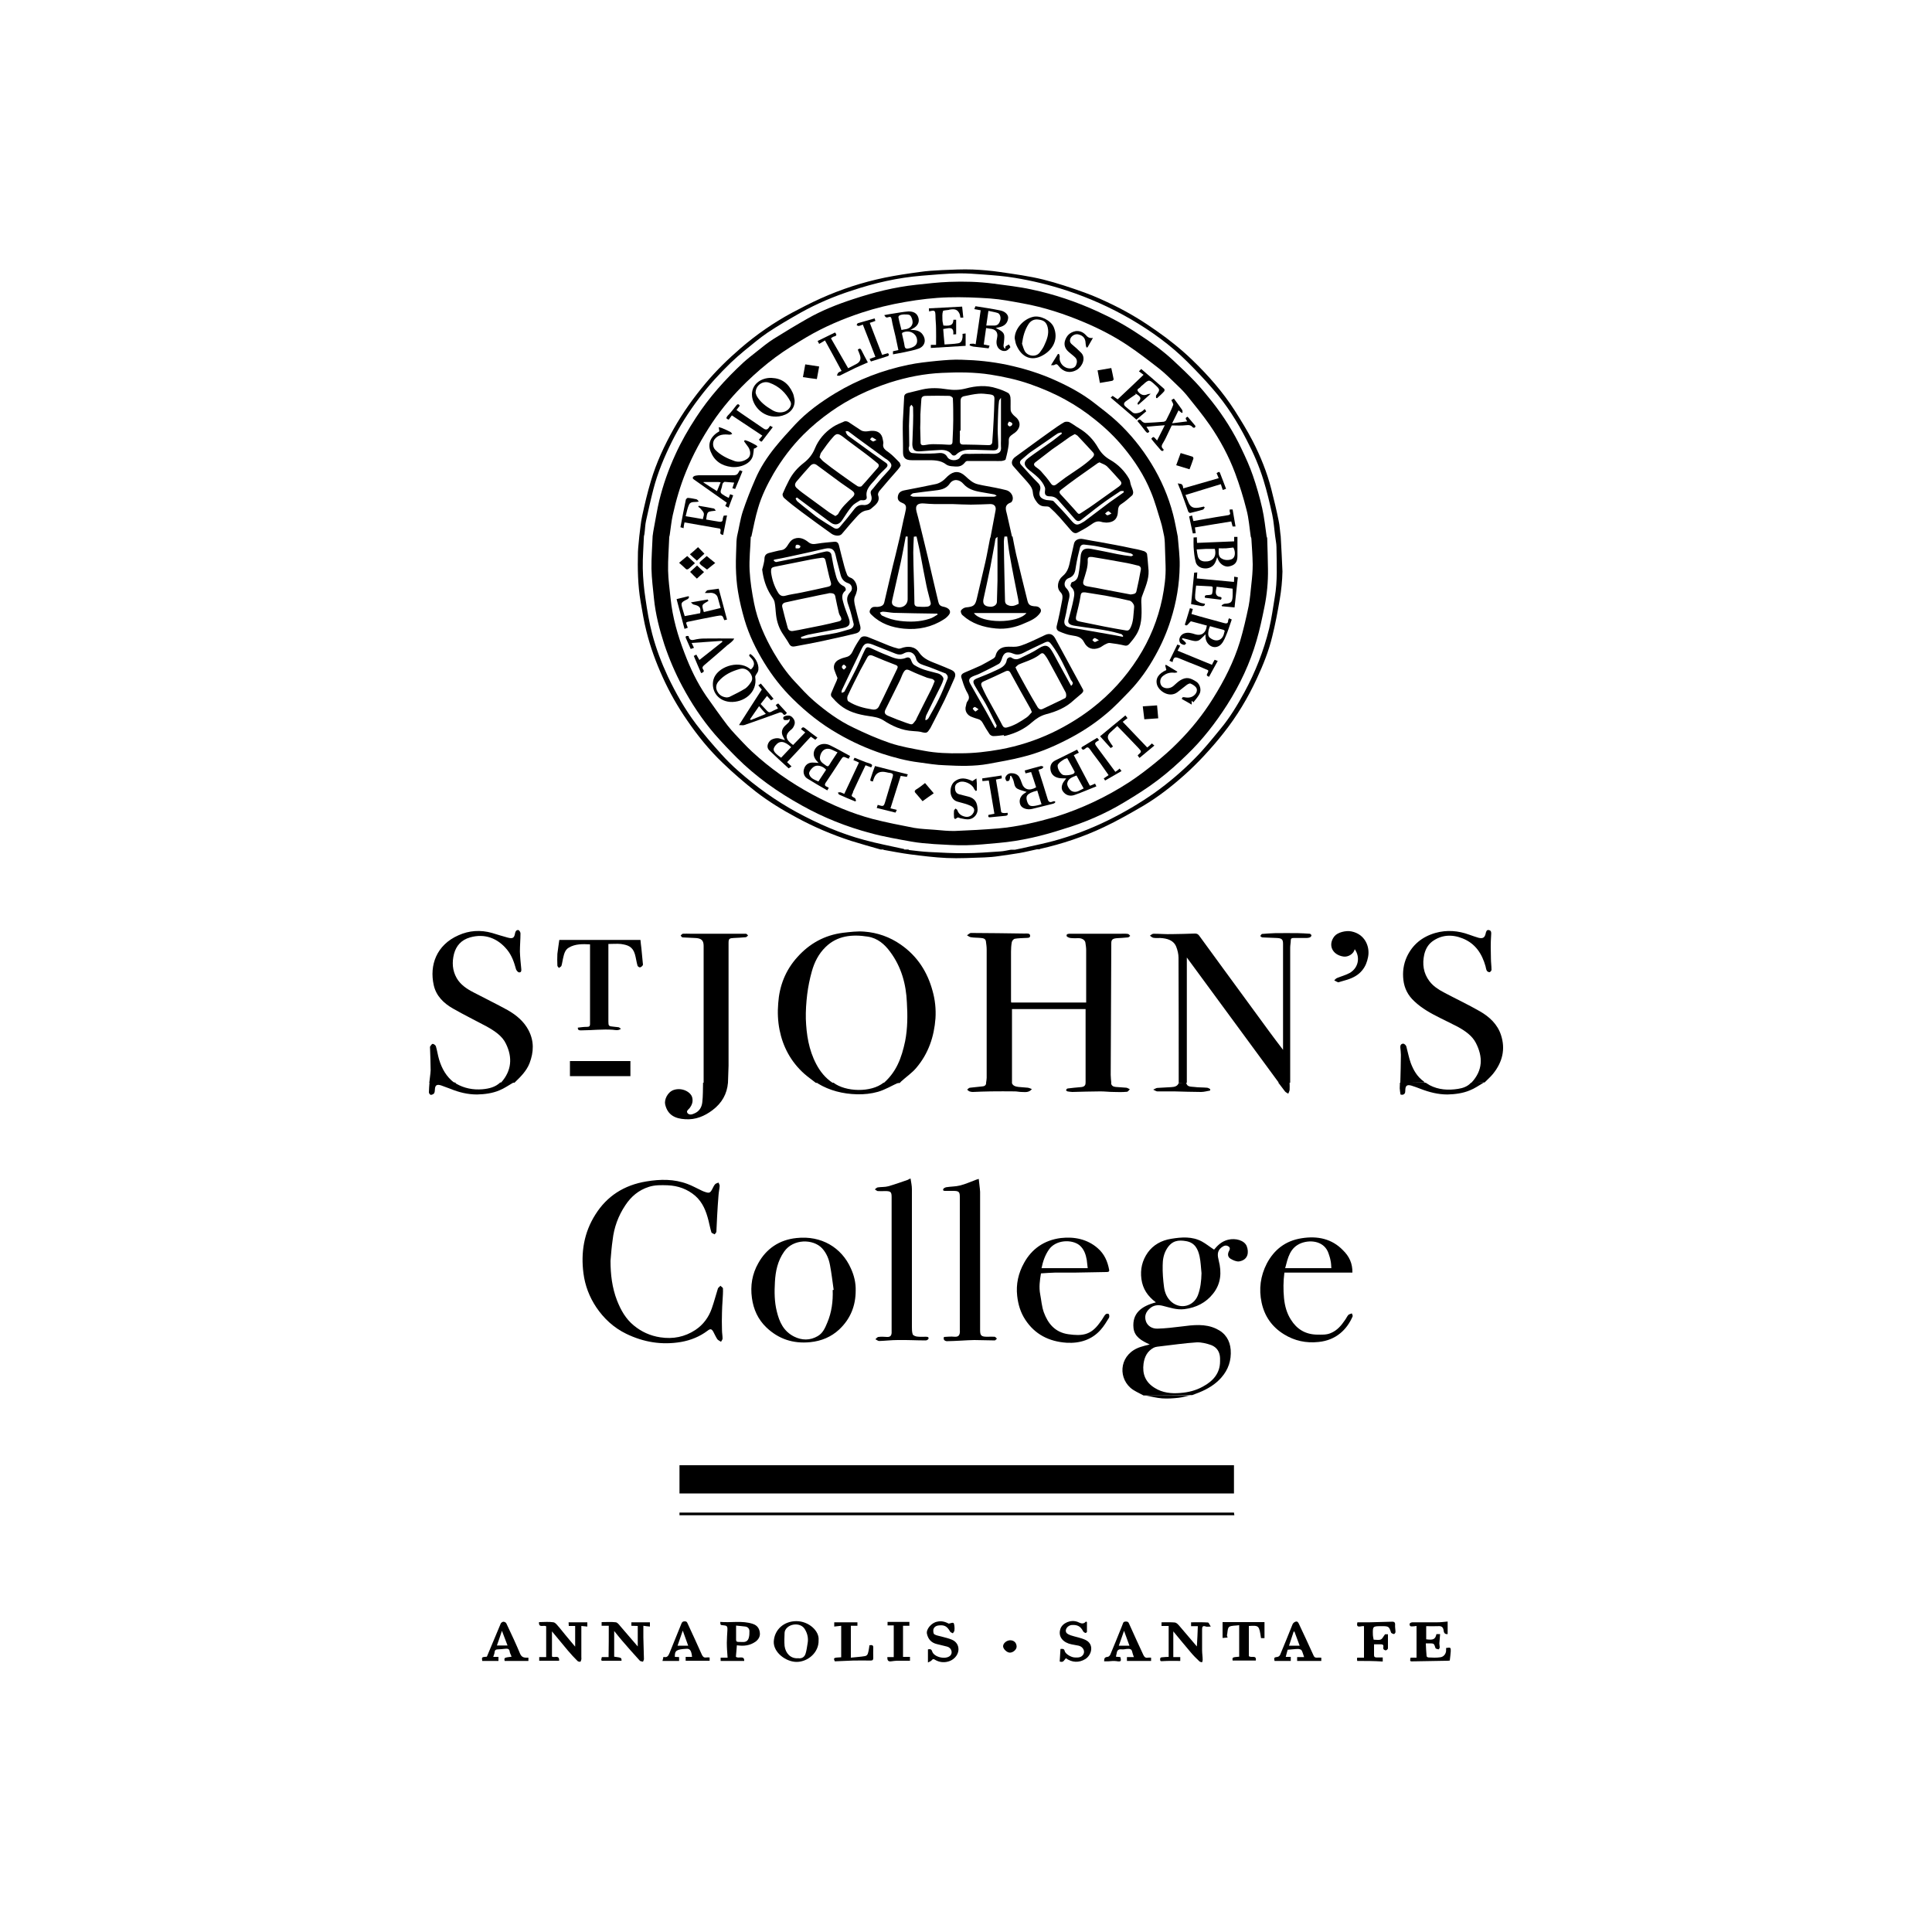 <?xml version="1.0" encoding="utf-8"?>
<!-- Generator: Adobe Illustrator 24.2.0, SVG Export Plug-In . SVG Version: 6.00 Build 0)  -->
<svg version="1.1" id="Layer_1" xmlns="http://www.w3.org/2000/svg" xmlns:xlink="http://www.w3.org/1999/xlink" x="0px" y="0px"
	 viewBox="0 0 1000 1000" style="enable-background:new 0 0 1000 1000;" xml:space="preserve">
<g>
	<g>
		<path d="M503.8,179.4c2.6,0.3,5.2,0.6,7.9,0.9c0.2-0.4,0.3-0.9,0.5-1.4c-1-0.2-2-0.4-3-0.6c0.4-2.8,0.8-5.7,1.2-8.5
			c0.8,0.1,1.3,0.2,1.8,0.3c3.2,0.2,4.5,1.9,3.9,4.7c-0.4,1.8-0.6,3.6,0.6,5.3c1,1.2,2.4,1.8,3.9,1.5c0.9-0.2,1.7-1.1,2.3-1.8
			c0.2-0.2-0.4-1-0.7-1.5c-0.6,0.3-1.2,0.6-1.7,1c-0.2,0.2-0.1,0.7-0.2,1.3c-1.3-1-0.8-2.1-0.7-3.1c0.1-1.2,0.3-2.5,0.2-3.7
			c-0.2-2.2-2.4-2.9-4.4-4.1c0.8-0.1,1.2-0.2,1.7-0.3c2.9-0.6,4.4-2.2,4.7-4.6c0.3-1.7-1.4-3.6-4-4.1c-4.3-0.9-8.6-1.5-12.9-2.2
			c-0.2,0.6-0.4,1-0.6,1.5c1.1,0.2,2.1,0.4,3.3,0.6c-0.8,5.8-1.7,11.6-2.6,17.6c-0.7-0.2-0.9-0.3-1.1-0.3c-0.6,0-1.2,0-1.8,0.1
			c-0.1,0-0.3,0.8-0.2,0.8C502.7,179.1,503.2,179.3,503.8,179.4z M511.6,160.9c1.7,0.4,3.3,0.6,4.8,1.1c1.2,0.4,1.8,2.3,1.3,3.9
			c-0.4,1.3-1.1,2.5-2.8,2.6c-1.4,0-2.8,0-4.4,0C510.9,166,511.2,163.7,511.6,160.9z"/>
		<path d="M459.7,164.2c1.1-0.4,1.6-0.2,1.8,1c0.5,3,1.3,5.9,2,8.9c0.5,2.3,1,4.7,1.5,7.1c-1,0.2-1.9,0.4-2.8,0.6c0,0.5,0,0.9,0,1.6
			c2.1-0.4,4-0.7,5.9-1.1c2.5-0.6,5.1-1,7.5-1.9c3.2-1.3,3.9-4.5,2-7.2c-1.4-2.1-3.7-2.4-6.4-2.5c0.7-0.3,1-0.5,1.4-0.7
			c2.3-1.2,3.4-3.2,2.8-5.4c-0.6-2.3-2.4-3.5-5.3-3.4c-2.6,0.2-5.2,0.7-7.8,1.1c-1.5,0.2-3,0.5-4.6,0.8
			C458.2,164,458.6,164.6,459.7,164.2z M474.7,176.5c0,1.9-1.3,3.1-4.1,3.8c-1.3,0.3-2.2,0.3-2.4-1.3c-0.3-2.1-0.9-4.1-1.3-6.1
			c-0.1-0.3,0.1-0.7,0.4-0.8C470.9,170.5,474.8,172.8,474.7,176.5z M465.4,163.4c0.9-0.8,4.1-0.8,5.3-0.4c1.1,0.5,1.9,3.2,1.6,4.4
			c-0.3,1.6-1.7,2.7-3.5,3c-0.7,0.1-1.4,0.2-2.2,0.4c-0.5-2.1-1.1-4.1-1.5-6.2C464.9,164.2,465.1,163.6,465.4,163.4z"/>
		<path d="M592.8,218.9c-0.6,0-1.5-0.5-1.9-1c-0.8-1-1.4-0.9-2.2,0c1.4,1.7,2.9,3.5,4.2,5.3c0.8,1,1.4,1.1,2,0.1
			c-0.5-0.8-0.9-1.5-1.5-2.4c3.4-0.3,6.3-0.6,9.5-0.8c-1.4,2.8-2.7,5.3-4,7.9c-1.9-2.2-1.9-2.2-3-0.9c0.3,0.4,0.7,0.9,1,1.3
			c1.4,1.6,2.7,3.3,4.1,4.8c0.2,0.2,0.7,0.2,1.1,0.2c0-0.3,0.3-0.8,0.1-0.9c-1.6-1.2-0.7-2.4,0-3.6c0.4-0.7,0.9-1.5,1.2-2.2
			c1-2,1.9-4.1,3.1-6.5c2.4,0,4.9,0.2,7.3-0.1c1.5-0.2,2.6-0.1,3.6,1.1c0.2,0.2,0.8,0.3,1,0.1c0.2-0.1,0.5-0.8,0.3-0.9
			c-1.3-1.6-2.7-3.2-4-4.7c-1.8,0.7-0.6,1.5-0.2,2.4c-2.5,0.3-4.9,0.6-7.8,1c1.2-2.4,2.2-4.5,3.3-6.7c0.7,0.6,1.2,1,1.6,1.3
			c0.2,0,0.3-0.1,0.5-0.1c-0.1-0.5,0-1.1-0.2-1.4c-1.4-2-2.8-3.9-4.3-5.9c-0.6,0.3-1,0.6-1.3,0.8c0.4,1,1.2,2,0.9,2.6
			c-1,2.7-2.3,5.2-3.6,7.8c-0.2,0.4-0.8,0.7-1.3,0.8C599.3,218.5,596,218.8,592.8,218.9z"/>
		<path d="M484.2,163.4c0,2.2,0.3,4.3,0.3,6.5c0.1,2.8,0,5.6,0,8.6c-0.8,0-1.7,0-2.7,0c0,0.7,0,1.3,0,1.6c6-0.4,12-0.7,18-1.1
			c0-2.2,0-4.3,0-6.4c-0.6,0.1-1.1,0.1-1.6,0.2c0,0.7,0.1,1.3,0,1.9c-0.2,1.4-0.7,2.8-2.3,3c-2.3,0.4-4.7,0.4-7,0.6
			c-0.3-2.9-0.5-5.4-0.7-8c2.5-0.3,5.7-1.8,5.2,2.8c0.7,0,1.2-0.1,1.5-0.1c0-2.6,0-5,0-7.5c-0.5,0-1,0-1.4,0c-0.2,2.3-0.8,3.4-5.2,3
			c-0.2-1.1-0.5-2-0.5-2.9c0-1.5-0.2-3.1,0.3-4.6c0.1-0.4,2-0.4,3-0.6c0.1,0,0.1,0,0.2-0.1c3.1-0.6,4.4,0,5.4,2.2
			c0.2,0.6,0.3,1.2,0.4,1.9c0.5,0,1,0,1.5,0c-0.2-2-0.4-3.9-0.6-5.7c-5.9,0.3-11.5,0.6-17.2,0.9c0,0.5,0.1,1.1,0.1,1.6
			C483.9,160.4,484.1,160.7,484.2,163.4z"/>
		<path d="M574.9,205.8c4.5,3.8,8.9,7.6,13.3,11.4c1.8-1.5,3.5-3,5.1-4.3c-0.3-0.4-0.5-0.7-0.8-1.2c-0.6,0.6-1,0.9-1.4,1.2
			c-1.2,0.9-3.8,1.4-4.7,0.7c-1.3-1-2.6-2.1-3.9-3.2c-1-0.9-0.9-1.8,0.1-2.6c1.8-1.3,3.6-2.6,5.4-3.8c-0.3-0.2-0.5-0.5-0.8-0.7
			c0.5,0.3,0.9,0.6,1.4,0.9c2,1.3,2.2,2.2,0.6,3.9c-0.8,0.9-0.2,1.3,0,1.4c2.1-1.8,4.1-3.6,6.4-5.7c-0.7,0.1-1.3,0.1-1.7,0.3
			c-1.7,0.8-3.4,0.4-4.8-1.4c-1.1-1.4,0.7-1.6,1.2-2.4c0.3-0.4,0.7-0.7,1.1-1c3.3-3,3.3-3,6.6,0c2.5,2.3,2.5,2.5,0.5,5.2
			c-0.3,0.4-0.1,1-0.1,1.5c0.2,0,0.4,0.1,0.5,0.1c1.3-1.2,2.6-2.3,3.7-3.6c0.2-0.2,0.2-1,0-1.2c-3.9-3.5-7.9-6.9-11.9-10.3
			c-0.4,0.4-0.8,0.8-1.2,1.2c0.9,0.7,1.6,1.2,2.4,1.8c-4.5,4.3-8.9,8.5-13.4,12.7c-0.9-0.6-1.7-1.2-2.6-1.8
			C575.6,205.2,575.2,205.5,574.9,205.8z"/>
		<path d="M403.3,215.5c4.4-0.7,8.2-3.4,8-8.3c-0.3-1.3-0.4-2.7-1-3.9c-2.2-4.9-5.7-7.5-11-7.7c-5.3-0.2-10.9,3.4-10,9.9
			C390.1,210.8,395.5,216.6,403.3,215.5z M398.2,198.1c5.1,1.8,8.6,5.3,10.9,9.7c1.1,2-0.8,4.7-3.4,5.4c-2.3,0.6-4.3,0.1-6.1-1
			c-3.2-1.9-6.2-4.1-8-7.4c-0.3-0.6-0.4-1.3-0.5-1.5C391.1,199.4,394.8,196.9,398.2,198.1z"/>
		<path d="M539.6,184c5.2-2.8,8.5-8.3,5.8-14.7c-1.5-3.5-7-6.2-10.7-5.3c-5.1,1.2-9.5,6.3-9.5,11.1c0.3,1.3,0.4,2.6,1,3.8
			C528.9,185,534,187.1,539.6,184z M532.4,167.7c1.2-1.8,3-2.6,5-2.3c3.1,0.3,4.3,1.6,4.9,4.1c0.8,3.4-0.5,6.5-1.9,9.5
			c-0.5,1.1-1.3,2.2-2.1,3.3c-2.1,2.9-6.5,2-7.9-0.6c-0.6-1.2-1-2.5-1.4-3.8C529.5,174.1,530.4,170.8,532.4,167.7z"/>
		<path d="M354.3,270.4c6.3,1.1,12.6,2.2,18.3,3.2c1.3,1.1-1.2,2.8,1.7,3.3c0.7-3.4,1.3-6.6,2-10.1c-0.8,0-1.3,0.1-1.7,0.1
			c-0.2,0.7-0.5,1.2-0.5,1.8c0,1.5-1.1,1.5-2.1,1.3c-2.1-0.3-4.1-0.7-6.5-1.1c0.3-1.3,0.2-2.8,1-3.7c0.7-0.7,2.4-0.6,4-0.9
			c-0.4-0.4-0.6-1-1-1.1c-2.6-0.5-5.2-1-7.8-1.4c-0.1,0.2-0.2,0.3-0.3,0.5c0.5,0.4,1.1,0.7,1.4,1.2c0.6,0.7,1.3,1.4,1.5,2.2
			c0.2,0.9-0.3,1.8-0.5,3c-2.8-0.5-5.6-1-8.9-1.5c0.6-2.3,0.9-4.3,1.8-6.1c0.9-1.8,3.2-1,5-1.5c-0.4-0.5-0.8-1.1-1.3-1.2
			c-1.4-0.3-2.9-0.6-4.4-0.7c-0.3,0-0.9,0.6-1,0.9c-1,4.7-1.9,9.5-2.8,14.3c0.5,0.1,1,0.3,1.6,0.5
			C353.9,272.2,354.1,271.3,354.3,270.4z"/>
		<path d="M359.2,248.2c3.6,2.6,7.3,5.1,10.9,7.7c2,1.4,4.1,2.9,6.1,4.3c-0.3,0.7-0.6,1.1-0.8,1.7c0.5,0.3,1,0.5,1.7,0.9
			c0.8-2.2,1.6-4.2,2.4-6.4c-0.6-0.2-1.1-0.4-1.6-0.6c-0.3,0.7-0.5,1.3-0.7,1.9c-0.7-0.3-1.2-0.6-1.8-0.9c-2.8-1.7-2.8-1.7-1.8-4.6
			c0.2-0.6,0.2-1.4,0.5-2c0.2-0.3,0.7-0.8,1-0.8c1.6,0.1,3.2,0.3,4.9,0.4c-0.3,1-0.6,1.9-0.9,2.9c0.5,0.1,1,0.3,1.4,0.4
			c1.3-3.1,2.6-6.1,3.8-9.2c-0.4-0.1-0.9-0.3-1.4-0.5c-1.4,2.6-1.4,2.6-4.7,2.6c-5.5,0-11.1,0-16.6,0c-0.7,0-1.4,0.2-2,0.3
			C358.3,246.9,358.3,247.6,359.2,248.2z M364.2,249.5c2.6,0,5.1,0,7.7,0c0.2,0,0.4,0.1,1.1,0.1c-0.6,1.5-1.2,3-1.9,4.6
			c-2.5-1.6-4.8-3-7-4.5C364.1,249.7,364.1,249.6,364.2,249.5z"/>
		<path d="M378.6,241.7c4.4,0.5,10.4-1.6,11.2-6.3c0.2-1,0.3-2.1,0.4-3.2c0.2-0.1,0.5-0.1,0.7-0.2c0.4-0.2,0.8-0.6,1.2-0.9
			c-0.4-0.3-0.7-0.7-1.2-0.9c-1-0.6-2.1-1.1-3.1-1.6c-0.7-0.3-1.5-0.6-2.3-0.8c-0.1,0.2-0.2,0.4-0.4,0.6c0.7,1,1.5,2,2.2,3
			c1.2,1.8,1.6,4.6-0.4,6c-2.1,1.5-4.6,2-6.8,1.2c-3.7-1.3-7.2-3-9.9-5.8c-1.4-1.4-1.5-4.1-0.2-5.6c2-2.4,4.7-2.5,7.6-2.2
			c0.4,0,0.9-0.2,1.4-0.4c-0.3-0.3-0.5-0.8-0.9-1c-1.3-0.7-2.7-1.3-4.1-1.9c-0.6-0.3-1.3-0.4-2-0.6c0.1,0.6,0.2,1.2,0.3,1.8
			c0,0.1,0,0.2,0,0.3c-0.1,0.1-0.1,0.2-0.2,0.2c-4.6,2.6-5.9,6.7-4.2,10.5C369.8,238.6,373.5,241.1,378.6,241.7z"/>
		<path d="M545.7,188.9c1.1-0.7,1.5-0.4,2.3,0.6c2.1,2.8,5.6,4.1,9.4,1.9c2.8-1.7,4.9-6.2,2.1-8.9c-1.5-1.5-3-2.9-4.6-4.2
			c-1.3-1-1.3-2.2-0.7-3.4c0.8-1.4,2.6-2.2,4-1.8c2.5,0.6,3.6,2.1,3.7,4.5c0,0.7,0.2,1.5,0.4,2.2c0.2,0,0.4,0,0.6,0
			c0.9-1.5,1.8-3.1,2.8-4.9c-2,0.3-2.8-0.5-3.8-1.6c-1.3-1.4-3.2-2.2-5.2-1.9c-3,0.6-4.7,2.4-5.5,5.1c-0.6,2.2,0.2,4.1,1.9,5.6
			c1.1,1,2.4,1.9,3.4,2.9c1.1,1.1,1.1,2.5,0.5,3.9c-0.5,1.2-1.6,1.8-3.1,1.8c-3.2,0-5.8-2.8-5.4-5.9c0.1-0.5-0.2-1.1-0.4-1.6
			c-0.2,0-0.4,0-0.5,0c-1.1,1.8-2.3,3.7-3.6,5.8C544.8,189,545.4,189.1,545.7,188.9z"/>
		<path d="M427,176.2c2.9,5.3,5.8,10.5,8.6,15.8c-0.6,0.3-1.3,0.5-1.7,0.9c-0.4,0.4-0.5,1-0.7,1.5c0.5,0,1.1,0.2,1.5,0
			c2.7-1.3,5.4-2.7,8.1-4c2.1-1,4.2-1.8,6.4-2.8c-1.2-2.3-2.3-4.2-3.2-6.1c-0.5-1.1-1-1.4-2-0.5c0.4,0.9,0.8,1.9,1.1,2.8
			c0.6,1.8,0.3,3.3-1.5,4.4c-1.4,0.8-2.9,1.5-4.6,2.4c-3-5.2-5.9-10.3-8.9-15.5c0.6-0.4,1-0.8,1.5-0.9c1.7-0.4,1.5-1.1,0.6-2.1
			c-3,1.5-6,2.9-9,4.4c0.3,0.5,0.5,1,0.8,1.5C425.2,177.3,426.1,176.8,427,176.2z"/>
		<path d="M611.8,250.8c-0.3-0.4-1.2-0.4-2.2-0.6c0.7,1.7,1.1,2.8,1.6,3.9c1.3,3.5,2.5,7,3.8,10.6c0.1,0.4,0.8,0.9,1.1,0.8
			c2.2-0.5,4.4-1.1,6.5-1.7c0.4-0.1,0.7-0.8,1-1.2c-0.2-0.1-0.4-0.2-0.5-0.4c-0.6,0.1-1.2,0.3-1.8,0.4c-3.3,0.7-4.9,0.1-6-2.2
			c-0.6-1.3-1.1-2.7-1.7-4.2c6.1-1.9,12.2-3.7,18.3-5.6c0.4,1.1,0.7,2,1,3c0.5-0.2,1.1-0.3,1.7-0.6c-1-2.6-1.9-5.1-2.9-7.6
			c-0.5-1.4-0.6-1.4-2-0.5c0.4,0.9,0.7,1.7,1.1,2.6c-6.2,1.8-12.2,3.5-18.4,5.3C612.4,252.2,612.3,251.3,611.8,250.8z"/>
		<path d="M634.8,266.8c-3.6,0.5-7.2,1.2-10.8,1.8c-2.1,0.4-4.3,0.7-6.3,1.1c-0.3-1.1-0.5-2-0.7-2.9c-0.7,0.2-1.1,0.4-1.5,0.5
			c0.6,2.9,1.2,5.8,1.9,8.8c0.5,0,1-0.1,1.5-0.1c-0.1-1.1-0.3-2-0.4-3c6.4-1.1,12.6-2.1,18.8-3.1c0.3,1.1,0.5,1.8,0.7,2.6
			c0.5,0,1,0,1.5,0c-0.5-3-1-5.9-1.5-8.8c-0.4,0-0.9,0-1.5,0c0,0.4-0.1,0.9,0,1.2C637.2,266.4,636.3,266.6,634.8,266.8z"/>
		<path d="M377.2,217.2c0.5-0.7,1-1.4,1.6-2.2c5.3,3.5,10.5,7,15.8,10.5c-0.6,0.7-1.2,1.4-1.8,2.1c1.3,1.3,1.3,1.3,2.2,0
			c1.6-2.1,3.3-4.3,5-6.5c-0.4-0.2-0.9-0.4-1.4-0.7c-0.2,0.3-0.4,0.6-0.6,0.9c-0.7,1-1.5,1.4-2.8,0.5c-3.6-2.5-7.3-5-11-7.5
			c-1-0.7-2-1.4-3-2.1c0.7-0.9,1.2-1.6,1.7-2.2c-0.7-1.2-1.3-0.8-1.9,0c-1.4,1.8-2.8,3.6-4.4,5.2
			C375.7,216.3,375.8,216.8,377.2,217.2z"/>
		<path d="M446.6,168c2.2,5.5,4.3,11,6.5,16.7c-1,0.3-1.9,0.7-3,1.1c0.2,0.5,0.5,0.9,0.7,1.3c2.9-0.9,5.7-1.8,8.5-2.7
			c1-0.3,1-1,0.3-1.6c-1,0.3-1.9,0.5-3,0.9c-2.1-5.5-4.3-11-6.4-16.6c1-0.3,1.9-0.6,2.9-1c-0.1-0.4-0.3-0.9-0.4-1.3
			c-3,0.9-5.9,1.7-8.7,2.5c-0.3,0.1-0.4,0.6-0.6,1c0.4,0.2,0.8,0.5,1.2,0.4C445.2,168.6,445.8,168.3,446.6,168z"/>
		<path d="M424,189.7c-2.4-0.4-4.8-0.7-7.2-1.1c-0.4,2.3-0.8,4.3-1.2,6.6c2.4,0.4,4.8,0.7,7.2,1C423.2,193.9,423.6,191.9,424,189.7z
			"/>
		<path d="M617.7,237.4c0.1-0.3-0.2-0.9-0.4-1c-2-0.7-4.1-1.2-6.2-1.9c-0.8,2.2-1.5,4.2-2.3,6.3c2.3,0.7,4.5,1.4,6.9,2.1
			C616.4,241.1,617.1,239.2,617.7,237.4z"/>
		<path d="M575.7,197.1c0.3-0.1,0.8-0.6,0.7-0.9c-0.3-1.8-0.8-3.7-1.2-5.7c-2.4,0.4-4.8,0.8-7.1,1.2c0.4,2.2,0.8,4.2,1.2,6.5
			C571.5,197.8,573.7,197.5,575.7,197.1z"/>
		<path d="M467.4,234.1c0,2.9,1.3,4.1,4.5,4.1c2.6,0,5.2,0,7.9,0c3.4,0,6.9-0.1,9.8,2.1c0.7,0.6,1.9,0.9,2.8,1
			c3.2,0.3,5.1,0.6,7.2-2.1c0.2-0.3,0.7-0.6,1.1-0.6c4.6,0,9.1,0,13.7,0c1.3,0,2.7,0.1,4,0c0.7-0.1,2-0.4,2.1-0.8
			c0.7-2.6,1.3-5.2,1.6-7.9c0.2-1.4-0.4-3,0.9-4.2c0.7-0.7,1.6-1.2,2.4-1.8c2.5-2,3.3-5,0.8-7.6c-0.7-0.7-1.5-1.2-2.1-2
			c-0.5-0.6-1-1.4-1-2.2c-0.1-2.1,0.1-4.3-0.1-6.4c-0.1-0.8-0.5-1.9-1.2-2.3c-1.8-1-3.8-1.8-5.9-2.4c-5.4-1.8-10.8-1.3-16.1,0.1
			c-3.2,0.8-6.2,0.9-9.5,0.4c-4.3-0.7-8.7-0.9-13,0.1c-2.5,0.6-4.9,1.2-7.4,1.8c-1.1,0.3-1.8,0.8-1.9,1.9c-0.2,4.3-0.5,8.7-0.7,13
			c-0.1,2.3,0,4.6,0,6.9C467.4,228.2,467.4,231.2,467.4,234.1z M522.3,218.2c1,0.4,2.1,0.6,1.5,1.8c-0.2,0.4-1.1,0.8-1.3,0.7
			C521.2,220.1,521.5,219.2,522.3,218.2z M496.8,227.6c0.1-1.5,0-3.1,0-4.7c0.1,0,0.2,0,0.4,0c0-5.2,0-10.3,0-15.5
			c0-1.2,0.5-2,1.7-2.3c2.5-0.5,5-1.1,7.5-1.3c1.9-0.2,3.8,0.1,5.7,0.3c2.3,0.3,2.7,0.8,2.6,2.9c-0.1,3.5-0.2,7-0.4,10.5
			c-0.2,3.8-0.4,7.5-0.7,11.3c-0.1,1.3-1,1.7-2.3,1.6c-3.9-0.1-7.9-0.3-11.8-0.3C497.2,230.2,496.7,229.9,496.8,227.6z M476.4,214.5
			c0.1-2.3,0.3-5.1,0.5-7.9c0.1-1.3,1.1-1.7,2.2-1.7c4.1-0.1,8.2-0.1,12.3,0c0.7,0,1.8,0.8,1.8,1.3c0.2,3.8,0.2,7.5,0.2,11.3
			c0,1.5-0.1,3.1-0.1,4.6c-0.1,2.3-0.2,4.6-0.3,6.8c-0.1,1.1-0.8,1.4-1.9,1.3c-2.7-0.2-5.3-0.3-8-0.3c-1.5,0-3.1,0.2-4.6,0.5
			c-1.2,0.2-1.9-0.1-2-1.1c-0.1-2.6-0.1-5.3-0.2-7.9C476.4,219.3,476.4,217.1,476.4,214.5z M470.6,229.3c0-3-0.1-5.9-0.1-8.9
			c0.1-3.2,0.2-6.4,0.4-9.6c0-0.4,0.5-0.8,0.8-1.3c0.3,0.4,0.9,0.9,0.9,1.3c0.1,2.8,0.1,5.7,0,8.5c-0.1,2.8-0.2,5.5-0.3,8.3
			c0,1.1-0.2,2.3,0,3.4c0.4,2.2,1.5,2.8,4.1,2.6c3.4-0.3,6.8-0.5,10.2-0.7c2.3-0.1,4.4,0.3,5.9,2.2c0.7,1,1.9,0.8,2.5,0.1
			c2.6-2.5,5.8-2.5,9.1-2.4c3.3,0.1,6.6,0.2,9.9,0.3c1.9,0,2.7-0.5,2.7-2.3c0-2.8-0.3-5.6-0.3-8.5c0-3.5,0.2-7,0.3-10.5
			c0.1-1.4,0.2-2.9,0.4-4.3c0.1-0.5,0.5-0.9,1-1.6c0,4.1,0,7.7,0,11.2c0,3.5,0,7.1,0,10.6c0,1.2-0.1,2.4,0,3.5
			c0.4,3.6-2.1,3.8-5,3.7c-3.2-0.1-6.4,0-9.7,0c-1,0-2,0.1-3,0c-1.5-0.1-2.7,0.4-3.4,1.7c-1.2,2.2-5.5,2.1-6.7-0.1
			c-0.8-1.5-2.3-2.2-4.3-2c-2.9,0.3-5.8,0.3-8.7,0.3c-1.7,0-3.3-0.2-5-0.3c-1.4-0.1-2.2-1.6-1.9-3
			C470.7,231.1,470.6,230.2,470.6,229.3z"/>
		<path d="M414.8,264.9c5.1,3.8,10.3,7.6,15.5,11.3c1.8,1.3,4.4,1.4,5.4,0.2c2.1-2.4,4-4.8,6.2-7.2c2-2.1,3.6-4.7,7.1-5.1
			c0.8-0.1,1.6-0.5,2.1-1c2.1-1.8,4.6-3.5,3.4-6.8c-0.2-0.6,0.2-1.6,0.7-2.2c3.1-3.7,6.3-7.4,9.5-11c0.6-0.7,1.1-1.4,1.5-2.1
			c-0.3-0.7-0.3-1.3-0.7-1.7c-1.7-1.7-3.3-3.5-5.3-5c-1.8-1.3-3.6-2.3-3-4.8c0.1-0.7-0.2-1.4-0.3-2.2c-0.5-2.9-2.4-4.4-5.6-4.3
			c-1.1,0-2.2,0.3-3.2,0.3c-0.9,0-1.9-0.2-2.5-0.6c-2.2-1.4-4.3-2.9-6.5-4.3c-0.5-0.3-1.5-0.5-2-0.3c-2.1,0.9-4.2,1.7-6,2.9
			c-4.3,2.8-7.5,6.7-9.3,11.1c-1.3,3.2-3.3,5.6-5.9,7.6c-3.2,2.5-5.7,5.4-7.5,8.9c-1.2,2.3-2.3,4.6-3.3,7c-0.2,0.6,0.2,1.6,0.7,2.1
			C408.6,260.2,411.7,262.6,414.8,264.9z M451.4,226.4c0.7,0.2,1.2,0.7,2.3,1.3c-1,0.4-1.5,0.9-1.8,0.8c-0.6-0.2-1.1-0.7-1.6-1.1
			C450.7,227,451.2,226.3,451.4,226.4z M439.1,223.3c1.3,0.9,2.6,1.9,3.9,2.9c5.1,3.7,10.1,7.4,15.2,11.1c0.4,0.3,0.8,0.4,1.1,0.7
			c2.7,2.2,2.7,3.3,0.4,5.8c-2.1,2.2-4,4.4-5.9,6.7c-0.9,1-1.6,2.1-2.5,3c-1.2,1.2-0.4,2.4-0.2,3.6c0.4,2.1-1,4.1-3.3,4.3
			c-0.2,0-0.5,0-0.7,0c-2.4-0.3-3.9,0.7-5.2,2.5c-2.2,2.9-4.6,5.8-7,8.6c-1.1,1.4-2.2,1.5-3.7,0.5c-2.6-1.6-5.1-3.1-7.6-4.8
			c-1.8-1.2-3.4-2.7-5.1-4c-1.9-1.5-3.8-3-5.7-4.6c-0.5-0.4-0.7-1-1-1.6c0.2-0.2,0.5-0.3,0.7-0.5c4.5,3.4,9.1,6.8,13.6,10.1
			c1.4,1,2.7,2.1,4.2,3.1c2.2,1.4,4.2,0.7,5.7-1.6c1.6-2.4,3.1-4.9,5-7.1c1-1.2,2.6-2,4-2.9c0.2-0.2,0.7-0.2,1-0.2
			c1.7,0.2,2.8-0.3,2.6-1.7c-0.8-4.3,2.6-6.7,4.9-9.6c1.5-2,3.4-3.7,5.2-5.5c0.9-0.9,0.9-1.8-0.1-2.5c-2.4-1.7-4.8-3.4-7.2-5.1
			c-4.1-3-8.2-5.9-12.3-8.9c-0.4-0.3-0.8-0.8-1-1.2c-0.2-0.3-0.3-0.8-0.4-1.2C438.1,223.1,438.7,223.1,439.1,223.3z M425,234.3
			c2-2.8,4-5.7,6.3-8.2c1.7-2,2.7-1.7,4.9-0.1c3.8,3,7.8,5.8,11.6,8.7c2.1,1.6,4.2,3.2,6.3,5c0.9,0.7,1.1,1.5,0.1,2.6
			c-2.8,3.1-5.4,6.3-8.2,9.3c-0.3,0.4-1.7,0.4-2.2,0c-3.1-2-6-4.2-9-6.3c-3-2.1-5.9-4.3-8.8-6.6c-0.7-0.6-1.2-1.4-1.8-2
			C424.5,235.7,424.6,234.9,425,234.3z M412.3,249.2c2.3-2.7,4.6-5.4,7-8c1-1.1,2.2-1.5,3.6-0.4c4,3,8.1,6,12.2,9
			c1.8,1.3,3.7,2.6,5.6,3.9c1.9,1.3,2,2.3,0.4,3.8c-2.7,2.6-5.5,5.1-7.2,8.4c-0.2,0.5-1,0.8-1.5,1.2c-1.2-0.7-2.3-1.3-3.2-1.9
			c-4.6-3.4-9.2-6.7-13.8-10.1c-1-0.7-1.9-1.5-2.8-2.3C411.1,251.6,411.3,250.4,412.3,249.2z"/>
		<path d="M524.4,241.2c2,2.4,4.2,4.7,6.3,7.1c1.7,2,3.7,3.8,3.9,6.6c0.1,1.3,0.5,2.7,1.3,3.9c1.1,1.7,2.3,3.3,4.9,3.3
			c0.8,0,1.9,0,2.4,0.4c1.9,1.7,3.7,3.5,5.4,5.4c2,2.2,3.8,4.5,5.8,6.7c0.8,0.9,1.9,1.8,3.3,1.1c2.3-1.2,4.6-2.5,6.8-4
			c1.7-1.2,3.2-2.3,5.5-1.6c0.9,0.3,1.8,0.3,2.7,0.4c2.9-0.1,4.7-1.1,5.5-3.3c0.4-1,0.4-2.2,0.5-3.3c0.1-1.2,0.4-2.2,1.7-3
			c2-1.3,3.8-2.9,5.6-4.5c0.4-0.4,0.6-1.3,0.5-1.9c-0.2-1.1-0.7-2.2-1.1-3.3c-0.4-1.1-0.4-2.4-1-3.4c-2.3-4-5.6-7.4-9.8-9.8
			c-2.8-1.6-4.7-3.6-6.2-6.2c-2.4-4.2-5.6-7.6-10-10.2c-1.7-1-3.2-2.2-4.9-3.1c-0.7-0.3-2-0.3-2.6,0c-2.3,1.3-4.4,2.8-6.5,4.3
			c-4,2.8-7.9,5.7-11.9,8.6c-2.3,1.7-4.7,3.4-7,5.1C523.7,237.8,523.2,239.8,524.4,241.2z M573.1,266.7c-0.3,0-0.7-0.6-1.1-0.9
			c0.5-0.4,1-1,1.6-1.2c0.3-0.1,0.9,0.6,1.7,1.2C574.3,266.3,573.7,266.7,573.1,266.7z M569.1,239.3c1.3,0.7,2.8,1.1,3.8,2
			c2.4,2.4,4.6,5,6.9,7.5c1.1,1.2,0.6,2.1-0.6,3c-2.7,1.9-5.3,3.8-8,5.7c-3.4,2.4-6.6,4.8-10.1,7c-3.2,2-2.3,2.2-4.9-0.7
			c-2.4-2.6-4.7-5.3-7.2-7.9c-0.9-1-0.7-1.7,0.2-2.4c2.6-2,5.3-4.1,8-6c3.5-2.5,7-5,10.6-7.5C568.1,239.7,568.5,239.6,569.1,239.3z
			 M553.8,226.1c0.8-0.5,1.6-0.9,2.5-1.4c0.6,0.3,1.1,0.5,1.4,0.8c2.7,2.8,5.3,5.7,7.9,8.5c1,1,0.8,1.8-0.2,2.9
			c-4.1,4-9.1,6.9-13.8,10.2c-1.6,1.2-3.2,2.4-4.8,3.6c-1.1,0.8-2,0.8-2.9-0.5c-1.5-2.2-3.3-4.3-5.1-6.3c-0.8-0.9-1.9-1.6-2.8-2.3
			c-1-0.8-1.1-1.6,0-2.4c2.9-2.2,5.8-4.5,8.7-6.7C547.7,230.4,550.8,228.3,553.8,226.1z M529.1,237.6c1.4-1.1,2.7-2.4,4.2-3.5
			c3.3-2.3,6.6-4.5,9.9-6.8c1.4-1,2.8-2,4.2-2.9c0.5-0.3,1.3-0.4,1.9-0.6c0.1,0.2,0.2,0.4,0.4,0.6c-2.1,1.6-4.1,3.3-6.3,4.8
			c-3.6,2.6-7.4,5.1-11,7.8c-3.2,2.3-2.2,4.3,0.4,6.4c3.1,2.5,6.5,4.9,8,8.8c0.2,0.5,0.2,1.2,0.1,1.8c-0.3,1.9,0.3,2.9,2.5,2.9
			c1.9,0,3.2,0.7,4.3,1.9c2.9,3.2,5.7,6.5,8.5,9.7c1.1,1.3,2.1,1.6,3.4,0.6c3.3-2.5,6.5-5.2,9.9-7.7c3.3-2.5,6.8-4.8,10.3-7.1
			c0.4-0.3,1.1-0.1,1.7-0.2c0.1,0.2,0.1,0.5,0.2,0.7c-2.5,1.8-5,3.5-7.5,5.3c-4.2,3.1-8.4,6.4-12.6,9.5c-0.4,0.3-0.7,0.5-1.1,0.7
			c-3.1,1.9-3.9,1.6-6.2-1.1c-2.8-3.3-5.8-6.5-8.9-9.7c-0.3-0.4-1.1-0.4-1.8-0.5c-0.7-0.1-1.4-0.1-2-0.2c-3.1-0.7-4.2-2.2-3.3-5
			c0.5-1.7,0-2.9-1.3-4.1c-2.8-2.8-5.5-5.8-8.2-8.8C527.5,239.6,527.7,238.7,529.1,237.6z"/>
		<path d="M582,415.2c6-3.6,11.9-7.3,17.4-11.5c5.4-4.1,10.4-8.6,15.1-13.2c8-7.7,14.7-16.4,20.6-25.6c6.7-10.5,11.9-21.6,15.3-33.4
			c1.7-5.8,2.9-11.6,4.1-17.5c1.3-6.4,1.9-12.9,1.8-19.4c-0.1-5.3-0.2-10.7-0.4-16c0-0.3-0.2-0.6-0.3-0.9c-0.7-4.9-1.2-9.8-2.3-14.7
			c-1.3-5.7-2.9-11.3-4.8-16.8c-1.6-4.7-3.7-9.3-5.9-13.9c-4.1-8.7-9.3-16.9-15.3-24.5c-2.7-3.4-5.5-6.8-8.6-10.1
			c-3.7-3.9-7.6-7.6-11.6-11.3c-5.4-5-11.4-9.3-17.7-13.4c-6.7-4.5-13.8-8.4-21.3-11.8c-10.9-5-22.4-8.9-34.3-11.4
			c-6.4-1.4-13.1-2.1-19.6-3c-7.6-1-15.2-1.2-22.9-0.9c-5.7,0.2-11.4,0.9-17.1,1.5c-11.2,1.2-21.9,3.9-32.5,7.4
			c-8.3,2.7-16.4,5.9-23.9,10.2c-5.8,3.3-11.6,6.8-17.2,10.3c-3.2,2-6.1,4.4-9.1,6.8c-2.3,1.8-4.6,3.6-6.7,5.5
			c-9.4,8.7-17.8,18.1-24.6,28.6c-4,6.1-7.6,12.4-10.6,19c-3.6,7.8-6.4,15.8-8.4,24c-1.1,4.6-1.8,9.3-2.7,13.9
			c-0.3,1.4-0.5,2.9-0.7,4.4c-0.2,5.6-0.7,11.3-0.6,16.9c0.1,5.2,0.8,10.3,1.3,15.5c0.8,8,2.8,15.8,5.3,23.5
			c2.5,7.5,5.6,14.8,9.4,21.9c4.7,8.8,10.2,17.1,16.8,24.8c3.6,4.1,7.4,8.1,11.3,12c9.9,9.9,21.4,18,33.9,24.9
			c11.1,6.2,22.9,10.9,35.3,14.2c6.9,1.9,14.1,3.1,21.2,4.4c3.9,0.7,7.8,1,11.8,1.3c5.5,0.3,11,0.7,16.5,0.6
			c5.6-0.1,11.2-0.7,16.9-1.2c11.4-1,22.4-3.6,33.2-7.1C561.4,425.8,572.1,421.2,582,415.2z M516.7,428.8c-7.4,0.6-14.8,1-22.3,1.3
			c-3.5,0.1-7-0.3-10.5-0.6c-3.6-0.3-7.3-0.4-10.8-1c-7.2-1.4-14.4-2.8-21.4-4.6c-10.9-2.9-21.2-7.3-31.1-12.6
			c-11.5-6.2-22-13.6-31.4-22.3c-1.6-1.5-3.2-3.1-4.7-4.7c-2.7-2.9-5.6-5.8-8-8.9c-3.8-5-7.4-10.1-11-15.2
			c-4.7-6.9-8.2-14.3-11.1-21.9c-3.6-9.3-6.3-18.7-7.3-28.5c-0.5-4.8-1.2-9.7-1.3-14.5c-0.1-5.8,0.4-11.6,0.6-17.4
			c0.1-0.5,0.3-0.9,0.3-1.4c0.5-3.3,0.8-6.6,1.5-9.8c1.7-7.7,3.9-15.3,6.9-22.6c3.6-8.9,8.2-17.3,13.6-25.4
			c5.1-7.6,11.1-14.6,17.8-21.1c4.7-4.5,9.6-8.8,14.9-12.7c5.1-3.8,10.6-7.1,16.1-10.4c9-5.3,18.6-9.4,28.6-12.7
			c7.3-2.4,14.8-4.2,22.4-5.5c7.4-1.3,14.9-2.2,22.4-2.4c7.2-0.2,14.5,0.1,21.7,0.6c5.6,0.4,11.1,1.5,16.6,2.5
			c11.2,2,21.8,5.5,32.2,9.9c7.8,3.3,15.3,7.2,22.2,11.8c5.7,3.8,11.1,8,16.5,12.2c2.9,2.3,5.5,4.9,8.1,7.4c2.1,2,4.2,4,6,6.2
			c4.1,5.1,8.2,10.1,11.9,15.4c5.4,7.8,9.9,16.2,13.2,25c2.3,6.2,4.3,12.6,5.9,19c1.2,4.5,1.5,9.2,2.2,13.9c0.1,0.3,0.3,0.6,0.3,0.9
			c0.3,4.5,0.6,8.9,0.7,13.4c0,3.4-0.3,6.9-0.7,10.3c-0.4,3.8-0.7,7.6-1.4,11.3c-1.3,6.2-2.7,12.3-4.5,18.4
			c-3.2,10.4-8.1,20.1-14,29.5c-5.1,8.2-11.2,15.8-18.1,22.7c-3.8,3.9-8,7.5-12.3,11c-4.1,3.3-8.3,6.5-12.7,9.4
			c-11.8,7.7-24.7,13.8-38.4,18.1C536.5,425.6,526.8,427.9,516.7,428.8z"/>
		<path d="M511.5,395.4c5.9-1.1,11.9-2.1,17.7-3.6c7.8-1.9,15.1-4.9,22.2-8.5c7.6-3.8,14.6-8.3,20.9-13.6c4.4-3.6,8.3-7.8,12.2-11.8
			c5.4-5.6,9.8-11.9,13.5-18.6c3.3-5.9,6-12.1,8-18.5c2.9-9.1,4.5-18.5,4.6-28c0.1-5-0.6-10-1-15.1c-0.8-3.8-1.4-7.6-2.4-11.4
			c-2.4-9.3-6.2-18.1-11.3-26.4c-4.9-8-10.8-15.3-17.8-21.8c-3.7-3.4-7.8-6.5-11.8-9.6c-5.9-4.6-12.5-8.2-19.3-11.3
			c-8.2-3.8-16.9-6.5-25.9-8.4c-7.6-1.6-15.4-2.4-23.2-2.6c-4.3-0.2-8.7,0.2-13,0.6c-4.9,0.5-9.8,1-14.6,2
			c-13.6,2.8-26.3,7.7-37.9,14.7c-7.6,4.6-14.8,9.8-20.8,16.2c-3.6,3.9-7.2,7.8-10.5,11.9c-4.1,5.1-7.7,10.6-10.2,16.5
			c-2.4,5.5-4.6,11.1-6.5,16.8c-1.3,4.1-1.9,8.5-2.9,12.7c-0.1,0.9-0.3,1.8-0.3,2.7c-0.1,4.5-0.4,9-0.3,13.5
			c0.1,4.2,0.4,8.4,1.1,12.5c0.8,4.9,2,9.8,3.4,14.6c2.3,7.8,5.9,15.2,10.2,22.2c4.1,6.7,9,13,14.7,18.6c7,6.9,14.7,13.1,23.5,18.1
			c7.2,4.2,14.8,7.6,22.8,10.3c6.2,2,12.5,3.7,19,4.5c4.5,0.6,9.1,1.4,13.6,1.5C496.8,396.5,504.2,396.7,511.5,395.4z M478.3,388.6
			c-5.9-1.1-11.9-2.1-17.6-4c-6.5-2.2-12.8-5-19-8c-7.6-3.6-14.2-8.5-20.4-13.8c-3.6-3.1-6.7-6.6-9.9-10c-4.3-4.6-7.8-9.7-10.9-15
			c-4.7-8.1-8.4-16.5-10.2-25.6c-1.1-5.6-2-11.2-2.3-16.9c-0.3-5.8,0.4-11.7,0.6-17.5c0.1,0,0.2,0,0.3,0c1.1-5,2-10,3.5-14.9
			c1.8-6.2,4.7-12.1,8-17.8c4.3-7.3,9.4-14.1,15.5-20.2c4.3-4.3,9-8.2,14.1-11.8c9.3-6.6,19.6-11.5,30.6-15.1
			c8.8-2.8,17.8-4.6,27.1-5c8.3-0.4,16.7-0.4,25,0.9c7,1.1,13.8,2.6,20.4,4.9c6.3,2.2,12.4,4.8,18.2,8c5.5,3,10.7,6.5,15.5,10.4
			c5.4,4.3,10.3,9,14.6,14.2c5.9,7.1,10.9,14.8,14.3,23.2c2.1,5,3.5,10.3,5.1,15.4c0.8,2.5,1.2,5.1,1.8,7.7c0.1,1,0.3,2.1,0.3,3.1
			c0.1,4,0.3,8,0.4,12c0.2,5.7-0.6,11.3-1.7,16.9c-2.3,11-6.4,21.2-12.6,30.9c-6.4,10-14.3,18.7-24,26.2c-6.4,4.9-13.2,9-20.5,12.5
			c-8.5,4-17.5,6.9-26.8,8.6c-6.7,1.2-13.5,2-20.4,2C491,390,484.6,389.8,478.3,388.6z"/>
		<path d="M515.5,325.3c5.2,0.5,10.2-0.6,14.8-2.7c3.1-1.3,6.2-2.6,8.1-5.4c0.8-1.2,0.3-2.2-0.7-2.9c-0.6-0.4-1.5-0.5-2.3-0.5
			c-2.2-0.2-3.1-0.8-3.6-2.9c-2-8.1-4-16.1-5.9-24.2c-0.7-3-1.2-6-1.8-9c-0.1,0-0.2,0-0.3,0c-0.9-3.8-1.7-7.7-2.6-11.5
			c-0.6-2.4-1.6-4.8,2-6.1c0.5-0.2,0.9-1.1,1-1.7c0.3-2-1.3-4.2-3.4-4.7c-1.9-0.5-3.8-0.9-5.8-1.3c-2.9-0.6-5.8-1-8.7-1.7
			c-2.8-0.6-4.7-2.5-6.7-4.3c-3-2.8-6-2.7-9,0c-0.9,0.8-1.7,1.8-2.7,2.5c-1,0.7-2.1,1.3-3.3,1.6c-5.5,1.2-11,2.2-16.5,3.3
			c-2.2,0.4-3.2,1.5-3.4,3.4c-0.2,1.8,1,2.6,2.5,3.2c1.6,0.6,1.9,1.7,1.7,3.1c-0.3,1.8-0.8,3.6-1.2,5.4c-0.6,3-1.3,6-1.9,8.9
			c-0.8,3.2-1.5,6.4-2.3,9.6c-0.9,3.6-1.8,7.1-2.6,10.7c-1.1,4.5-2.1,9.1-3.2,13.7c-0.4,1.7-1.7,2.1-3.2,2.3c-0.4,0.1-0.8,0-1.2,0
			c-1.4-0.1-2.4,0.3-3,1.7c-0.5,1.2,0.2,1.9,1,2.6c4.5,4.4,10.3,6.4,16.6,7c7.4,0.7,14.4-0.8,20.6-4.8c1-0.6,1.9-1.4,2.6-2.3
			c1.5-1.8,0.3-3.7-2.9-4.3c-1.6-0.3-2.2-1.1-2.5-2.4c-0.8-3.2-1.5-6.4-2.3-9.7c-1.1-4.7-2.2-9.4-3.3-14.1c-0.8-3.3-1.6-6.6-2.4-9.9
			c-1.1-4.4-2.1-8.8-3.3-13.1c-0.9-3.3,0.7-4.5,4-4.2c1.7,0.1,3.4,0.3,5.2,0.3c3.1,0,6.3,0,9.4,0c3.2,0.1,6.4,0.3,9.5,0.3
			c3.4,0,6.7-0.2,10.1-0.3c2.1,0,3.1,1.3,2.7,3.3c-0.9,4.6-1.7,9.2-2.6,13.8c-0.1,0.3-0.3,0.6-0.3,0.9c-0.8,4-1.5,8.1-2.4,12.1
			c-1.4,6.1-2.9,12.3-4.3,18.4c-0.9,4-1.6,4.6-5.8,5c-0.9,0.1-2.1,0.9-2.5,1.6c-0.3,0.7,0.2,2,0.9,2.5
			C502.9,322.7,508.9,324.7,515.5,325.3z M461.9,310.2c1.4-6.5,3-13,4.4-19.5c0.9-4.3,1.7-8.6,2.5-13c0.3,0,0.7,0,1,0
			c0,10.8,0,21.6,0,32.4c0,3.5-3.5,5.3-6.9,3.6C461.3,312.9,461.6,311.4,461.9,310.2z M484,317.6c0.4,0,0.8,0,1.1,0
			c0.1,0.2,0.2,0.3,0.2,0.5c-1.4,0.8-2.7,1.8-4.3,2.2c-4.9,1.6-10,1.7-15.1,1.1c-3.3-0.4-6.4-1.3-9.4-2.8c-0.5-0.3-0.7-1-1.1-1.5
			c0.6-0.2,1.2-0.6,1.8-0.5c1.8,0.1,3.6,0.5,5.4,0.6C469.9,317.4,476.9,317.5,484,317.6z M474.4,277.7c0.7,3.2,1.5,6.4,2.1,9.7
			c1,5.2,1.9,10.4,3,15.6c0.6,3,1.5,5.9,2.2,8.9c0.3,1.2-0.6,2-1.8,2.1c-1.6,0.2-3.3,0.1-4.9,0c-1.1-0.1-1.7-0.6-1.7-1.8
			c0-4.3-0.2-8.6-0.3-12.9c-0.1-4.5-0.3-8.9-0.3-13.4c0-2.7,0.2-5.4,0.3-8.1C473.5,277.7,473.9,277.7,474.4,277.7z M514.4,257.1
			c-6,0-12,0-18,0c-1,0-2,0-3,0c-6.9,0-13.7,0-20.6,0c-0.6,0-1.1-0.4-1.7-0.6c0.5-0.4,1-1.1,1.6-1.2c3.4-0.5,6.9-0.9,10.3-1.3
			c3.3-0.4,6.5-0.6,8.6-3.7c1.8-2.6,5-2.3,7.1,0.2c2.2,2.5,5.2,3.5,8.5,4.1c2.5,0.5,4.9,0.8,7.4,1.3c0.5,0.1,0.9,0.5,1.3,0.7
			C515.4,256.8,514.9,257.1,514.4,257.1z M521.3,277.7c0.4,3,0.7,6,1.2,8.9c0.7,4.1,1.5,8.3,2.3,12.4c0.7,3.7,1.5,7.4,2.2,11.1
			c0.2,0.8,0.2,1.6,0.3,2.4c-1.8,0.9-3.4,1.6-5.4,0.8c-1.1-0.4-1.6-1-1.7-2.1c-0.1-4.3-0.2-8.5-0.3-12.8c-0.1-6.1-0.3-12.2-0.3-18.2
			c0-0.8,0.2-1.7,0.3-2.5C520.3,277.7,520.8,277.7,521.3,277.7z M509,310.3c1.2-5.6,2.5-11.2,3.6-16.8c0.8-4.1,1.5-8.3,2.3-12.4
			c0.1-0.8,0.2-1.6,0.4-2.3c0.1-0.3,0.6-0.6,1-0.9c0,4.5,0,8.5,0,12.6c0,3.4,0,6.7,0,10.1c-0.1,3.7-0.2,7.4-0.3,11
			c-0.1,1.6-1.8,2.7-3.9,2.4C509.6,313.8,508.6,312.6,509,310.3z M531.3,317.3c-4.5,5.6-23.5,5.5-27.2,0
			C513.1,317.3,522,317.3,531.3,317.3z"/>
		<path d="M638.8,280.2c-6.5,0.3-12.8,0.5-19.2,0.8c-0.1-1.1-0.1-1.9-0.1-2.9c-0.6,0-1.1,0.1-1.7,0.1c0,1.7-0.1,3.3,0,4.9
			c0.2,2.6,0.4,5.3,1.1,7.8c0.8,3.1,5,4.2,7.9,2.6c2-1.1,2.5-2.9,3.2-5.1c0.3,0.7,0.4,1,0.5,1.3c1.3,2.9,4,3.8,5.5,3.5
			c3.2-0.6,4.5-2.2,4.5-5.4c0-3.3,0-6.6,0-9.9c-0.6,0-1.2,0-1.7,0C638.8,278.6,638.8,279.4,638.8,280.2z M623.5,290.6
			c-1.7-0.1-3-0.9-3.5-2.6c-0.3-1.1-0.4-2.2-0.6-3.6c1.8-0.1,3.3-0.2,4.9-0.3c1.5,0,3,0,4.5,0C629.9,288.5,627.4,290.8,623.5,290.6z
			 M638.2,289c-1,0.9-3.6,1.2-5.3,0.4c-2.7-1.1-2-3.4-2.1-5.6c1.4,0,2.7,0.1,3.9,0c1.3-0.1,2.5-0.3,3.7-0.4
			C639.5,285.5,639.4,287.9,638.2,289z"/>
		<path d="M419.7,381.3c0.7,0.5,1.5,1,2.3,1.6c0.3-0.3,0.7-0.7,1.1-1.1c-2.2-1.6-4.3-3.2-6.3-4.8c-1-0.8-1.5-0.7-2.2,0.4
			c0.7,0.5,1.4,1.1,2.2,1.7c-2.2,2.3-4.2,4.3-6.3,6.5c-3.7-2.6-4.8-5-0.8-8.1c0.7-0.6,1.2-1.5,1.5-2.4c0.5-1.5-0.1-2.9-1.3-4
			c-1-0.9-2.2-0.9-3.5-0.5c-1.2,0.4-1.2,1.2-0.7,1.9c0.2,0.3,1.3,0.2,2,0.2c0.4,0,0.7-0.5,1-0.7c0.1,0.7,0,1.3-0.4,1.8
			c-0.6,0.7-1.3,1.2-1.9,1.8c-1.8,1.7-2.2,3.7-1,5.8c0.3,0.5,0.6,1.1,0.9,1.7c-1.1-0.3-2.1-0.6-3-0.9c-1.5-0.4-4,0.3-4.9,1.4
			c-1.3,1.5-1.6,3.4-0.3,4.7c3.3,3.2,6.7,6.3,10.1,9.4c0.6-0.4,1-0.7,1.5-1c-0.8-0.8-1.5-1.4-2.3-2.2c2.1-2.2,4.1-4.4,6.2-6.6
			C415.5,385.8,417.5,383.6,419.7,381.3z M404.3,392.2c-4.2-3-4.7-4.2-2.8-6.5c2.1-2.5,4.5-2.2,8,1
			C407.7,388.6,406,390.4,404.3,392.2z"/>
		<path d="M635.7,321.1c0,1.9-1.1,1.7-2.5,1.3c-3.1-0.9-6.3-1.7-9.5-2.6c-2.3-0.6-4.6-1.3-7-2c0.3-1,0.5-1.8,0.7-2.6
			c-0.5-0.1-0.9-0.2-1.5-0.4c-0.8,2.5-1.5,5-2.3,7.5c-0.2,0.5-0.7,1.4,0.5,1.4c0.4,0,0.9-0.7,1.3-1.1c0.4-0.4,0.9-1.1,1.1-1
			c2.8,0.7,5.5,1.5,8.2,2.2c-0.1,0.4-0.2,0.6-0.2,0.8c-0.4,2.5-2.2,4.8-5.9,3.7c-1.9-0.6-3.7-1.2-5.8-0.4c-2.1,0.8-3.2,3.6-1.7,5.1
			c0.4,0.4,1.2,0.7,1.9,0.8c0.3,0,1-0.7,0.9-0.9c-0.3-0.5-0.8-1-1.3-1.4c-0.2-0.2-0.5-0.4-0.8-0.7c0.1-0.2,0.1-0.3,0.2-0.5
			c1.6,0.4,3.2,0.7,4.8,1.2c1.6,0.4,3.2,0.6,4.5-0.6c0.9-0.8,1.7-1.6,2.7-2.6c0,0.8-0.1,1.4,0,1.9c0.5,3.7,4.1,6,7.2,4
			c1.5-1,2.5-3.1,3.2-4.8c1.2-2.7,2-5.5,3-8.3c0.1-0.1,0.1-0.3,0.1-0.5c-0.4-0.2-0.9-0.3-1.4-0.6C636,320.5,635.7,320.8,635.7,321.1
			z M633.7,327.3c-0.1,0.2-0.1,0.5-0.2,0.8c-0.9,3.4-4,4.4-7,2.2c-1.6-1.1-1.1-2.8-0.9-4.3c0.1-0.6,0.4-1.2,0.7-1.9
			c2.2,0.6,4.4,1.3,6.6,1.8C633.8,326.1,634.1,326.5,633.7,327.3z"/>
		<path d="M544.8,414.9c-1.3,0.6-2.1,0.2-2.5-1.2c-1.5-5.1-3.2-10.2-4.8-15.3c0.7-0.2,1.3-0.3,1.9-0.6c0.3-0.2,0.5-0.6,0.7-0.9
			c-0.4-0.2-0.9-0.5-1.3-0.4c-2.8,0.7-5.5,1.5-8.4,2.3c0.1,0.5,0.3,0.9,0.4,1.5c1-0.2,1.9-0.5,2.9-0.7c0.9,2.7,1.8,5.3,2.6,7.9
			c-3.6,2.1-6.4,1.2-7.5-2.4c-0.3-1-0.8-2.1-1.3-3c-0.9-1.4-2.5-1.9-4.1-1.9c-1.4,0-2.6,1-3,2.2c-0.2,0.5,0.2,1.3,0.5,1.8
			c0.1,0.2,1.1,0.1,1.3-0.1c0.4-0.4,0.5-1,0.6-1.6c0.1-0.3,0-0.6,0-0.8c0.2-0.1,0.3-0.1,0.5-0.2c0.4,0.7,0.9,1.4,1.1,2.1
			c0.7,1.6,0.4,3.7,2.3,4.7c1.4,0.7,3.1,1.1,4.7,1.6c-0.4,0.2-0.7,0.5-1.1,0.7c-2.3,1.4-3.1,3.9-2.1,6.1c0.8,1.7,3.5,2.6,6,2
			c3.6-0.9,7.2-1.8,10.9-2.7c0.5-0.1,1.2-0.6,1.1-0.9C546.1,414.6,545.5,414.6,544.8,414.9z M531.6,414.7c-0.7-2.4-0.6-4,5.3-5.5
			c0.7,2.4,1.5,4.8,2.2,7.1C533.7,417.8,532.5,417.6,531.6,414.7z"/>
		<path d="M564.2,406.7c-0.2-0.3-0.4-0.5-0.5-0.8c-2.6-5-5.2-9.9-7.9-15c0.8-0.4,1.7-0.9,2.6-1.3c-0.3-0.5-0.5-0.9-0.9-1.6
			c-3.9,1.9-7.5,3.8-11.3,5.6c-2,1-2.7,2.7-2.5,4.5c0.2,2.4,1.7,4.1,4.4,4.6c1.2,0.2,2.6,0.2,3.8,0.2c-0.3,0.4-0.7,0.9-1,1.3
			c-1.4,1.7-1.8,3.9-0.8,5.3c1.4,2.1,3.7,2.9,6.3,1.9c3.7-1.3,7.3-2.9,11.1-4.4c-0.3-0.5-0.5-1-0.7-1.4
			C565.9,406,565.1,406.4,564.2,406.7z M550,401c-1.5-0.8-3.1-4-2.4-5.3c0.6-1,1.8-1.8,2.9-2.5c0.5-0.4,1.1-0.5,1.9-0.8
			c1.3,2.4,2.6,4.7,3.8,7c0.1,0.2-0.1,0.7-0.3,0.9C554.8,401.2,551.1,401.6,550,401z M555,409.6c-1.3-0.5-2.8-2.8-2.6-4.2
			c0.4-2.4,2.5-3.1,4.8-4c1.2,2.2,2.4,4.3,3.7,6.7C559,408.9,557.4,410.5,555,409.6z"/>
		<path d="M427.6,404.8c2.6-3.8,5-7.6,7.5-11.4c1.3-2,1.4-1.9,3.6-0.9c0.2,0.1,0.4,0.1,0.6,0.2c0.2-0.5,0.5-0.9,0.7-1.4
			c-3.5-1.9-6.8-3.8-10.3-5.5c-3.6-1.8-7.5-0.2-8.4,3.3c-0.6,2.4,0.8,4.2,2.4,5.8c-1-0.1-2.1-0.2-3.2-0.2c-2.1,0-3.7,1.2-4.3,3.2
			c-0.7,1.9,0,4.1,1.7,5.1c3.4,2.1,6.8,4.1,10.3,6.1c0.3-0.5,0.5-0.9,0.8-1.3c-0.3-0.2-0.5-0.3-0.8-0.5
			C426.7,406.8,426.7,406,427.6,404.8z M424.4,391.9c0.4-3,2.7-5.6,6.5-3.7c0.8,0.4,1.6,0.7,2.6,1.2c-1.5,2.3-3,4.4-4.3,6.6
			c-0.5,0.7-0.8,0.8-1.6,0.3C426,395.1,424.1,394.2,424.4,391.9z M418.8,400.5c-0.2-1.2,1.8-3.6,3.2-4c1.6-0.6,4.1,0.2,5.6,1.9
			c-1.3,2-2.7,4.1-4,6.1C421.4,403.5,419.3,402.8,418.8,400.5z"/>
		<path d="M390.9,350.4c-0.1-0.4,0.3-0.9,0.5-1.3c0.3-0.5,0.7-1,0.9-1.5c1-2.7-0.8-7-3.9-9.1c-1.2,0.7-0.4,1.2,0.2,1.9
			c2.2,2.2,2.2,4.2,0.1,6.1c-0.3-0.2-0.7-0.3-0.9-0.6c-6-4.4-16.7-0.6-18.5,5.8c-1.4,5.3,1.8,11,8.5,11.6
			C384.8,363.8,392.2,358.6,390.9,350.4z M385.7,356.4c-2.6,1.6-5.3,2.9-8.1,4.3c-0.4,0.2-1,0.2-1.4,0.3c-2.3-0.2-3.9-1.2-4.9-3.1
			c-1-1.8-0.7-3.6,0.5-5.1c2.9-3.5,6.9-5.4,11.3-6.6c1.9-0.5,3.7,0.3,4.9,1.8c1.2,1.5,1.9,3.3,0.7,5.1
			C387.9,354.3,386.9,355.6,385.7,356.4z"/>
		<path d="M638.7,301.2c-6.5-0.6-12.8-1.2-19.2-1.8c0.1-1,0.1-2,0.2-3.1c-0.6,0-1.2,0.1-1.6,0.1c-0.5,5.5-1.1,10.8-1.6,16.3
			c1.9,0.3,3.6,0.7,5.4,1c0.9,0.1,1.7,0,1.8-1.2c-0.6-0.1-1.3-0.2-2-0.4c-1.4-0.5-3-1.1-3.1-2.6c-0.1-2.1,0.3-4.2,0.5-6.4
			c2.9,0.1,5.4,0.3,7.8,0.4c0.3,0,0.8,0.3,0.8,0.4c0,1.2,0,2.4-0.4,3.6c-0.1,0.3-1.3,0.5-2,0.5c-1.2,0-2,0.2-1.6,1.4
			c2.8,0.3,5.5,0.7,8.2,1c0.5-0.7,0.7-1.3-0.6-1.5c-1.4-0.2-2-1.2-2-2.4c0-0.9,0.3-1.7,0.4-2.8c2.8,0.3,5.6,0.7,8.3,1
			c0,1.5,0.1,2.8,0,4c-0.2,3-0.8,3.6-4.1,3.8c-0.5,0-1,0.5-1.6,0.8c0.1,0.2,0.1,0.3,0.2,0.5c2.1,0.2,4.3,0.4,6.5,0.6
			c0.6-5.3,1.1-10.4,1.7-15.6c-0.6-0.1-1.1-0.2-1.9-0.3C638.8,299.4,638.8,300.2,638.7,301.2z"/>
		<path d="M355.1,322.3c0.4-0.2,0.7-0.5,1.1-0.5c4.8-1,9.7-2,14.5-2.9c3.2-0.6,3.2-0.5,4.1,1.9c0,0.1,0.1,0.1,0.1,0.2
			c0.5-0.1,1-0.2,1.4-0.3c-1.4-5.4-2.9-10.7-4.3-16c-2,0.3-3.9,0.5-5.8,0.8c-0.4,0.1-0.7,0.7-1.4,1.4c1.2,0,1.8,0.1,2.3,0
			c2-0.3,3.9,0.6,4.4,2.4c0.5,1.7,1,3.5,1.5,5.4c-3,0.7-5.7,1.4-8.7,2.1c-0.3-1.3-1-2.7-0.6-3.6c0.4-0.9,1.9-1.4,3-2.2
			c-0.1-0.2-0.3-0.6-0.4-0.7c-2.9,0.5-5.6,1-8.7,1.5c0.7,0.6,1,1,1.4,1.1c3.2,0.7,3.9,1.6,3.4,4.5c-2.6,0.5-5.3,1-8,1.5
			c-0.4-1.3-0.7-2.3-1-3.3c-1.1-3.7-1.1-3.7,2.5-5.5c0.4-0.2,0.6-0.7,0.8-1.1c-0.1-0.1-0.3-0.3-0.4-0.4c-2,0.5-4,1-6.1,1.5
			c1.4,5.2,2.7,10.2,4.1,15.4c0.7-0.2,1.1-0.4,1.7-0.6C355.6,323.9,355.3,323.1,355.1,322.3z"/>
		<path d="M405,369.1c0.9,1.6,1.6,0.8,2.3-0.1c-1.6-1.7-3-3.3-4.5-4.9c-0.5,0.3-0.9,0.6-1.3,0.8c0.4,0.6,0.8,1.1,1.2,1.8
			c-1.2,0.6-2.3,1-3.3,1.6c-1,0.6-1.7,0.4-2.4-0.4c-1-1.1-2.1-2.2-3.3-3.5c1-1.3,2.1-2.7,3.3-4.2c0.8,0.9,1.5,1.6,2.1,2.3
			c0.5-0.3,0.8-0.5,1.3-0.8c-2.3-2.7-4.4-5.3-6.6-7.9c-0.5,0.4-0.9,0.7-1.3,0.9c0.6,0.8,1.2,1.5,1.8,2.2c-3.9,6-7.7,12-11.8,18.4
			c1.2,0,2,0.2,2.7,0c6.2-2.1,12.4-4.4,18.6-6.6C404.1,368.7,404.8,368.9,405,369.1z M388.6,372.7c-0.1-0.1-0.2-0.3-0.4-0.4
			c1.5-2.2,3-4.3,4.7-6.8c1.2,1.4,2.2,2.6,3.5,4C393.6,370.7,391.1,371.7,388.6,372.7z"/>
		<path d="M619.3,352.9c-3.2-2.1-5.2-2.6-8.2-0.9c-1.4,0.8-2.5,2-3.8,3.1c-1.7,1.4-4.2,1.5-5.7,0.3c-1.4-1.2-1.5-3.9,0.1-5.3
			c1.6-1.4,3.6-2.2,6-1.9c0.5,0.1,1.1-0.1,1.6-0.2c0-0.1,0-0.3,0-0.4c-1.9-1.2-3.9-2.3-5.8-3.5c-0.1,0.1-0.3,0.2-0.4,0.3
			c0.2,0.8,0.4,1.6,0.6,2.4c-4,1.8-5.8,4.4-4.8,7.7c1,3.2,6.3,6.9,10.5,3.8c1.6-1.2,3-2.4,4.6-3.6c0.6-0.5,1.7-1.1,2.2-0.9
			c1.2,0.5,2.4,1.3,3,2.2c0.6,1.1,0.3,2.4-0.7,3.5c-1.5,1.6-3.4,1.8-5.4,1.4c-1.2-0.2-1.2,0.2-1.4,0.9c1.7,0.9,3.2,1.8,5.1,2.9
			c0-0.9,0-1.5,0-2c0.3,0.3,0.6,0.5,0.9,0.8c1.1-1.4,2.3-2.7,3.1-4.2C622,357.2,621.1,354.1,619.3,352.9z"/>
		<path d="M501.5,412.4c-1.7-0.5-3.4-0.8-5.1-1.3c-1.7-0.5-2.1-1.9-2.1-3.4c0-1.5,0.9-2.4,2.3-2.9c2.4-0.9,6.4,0.9,7.5,3.3
			c0.2,0.5,0.6,0.9,0.9,1.3c0.2-0.1,0.4-0.2,0.6-0.2c0-1.3,0-2.5,0-3.8c0-0.8-0.2-1.7-0.2-2.5c-0.7,0.5-1.4,0.9-2.1,1.4
			c-0.5-0.2-1-0.5-1.6-0.7c-2.7-1-5.1-1-7.5,0.8c-3.1,2.3-3.2,9.2,1.3,10.5c1.7,0.5,3.5,0.9,5.2,1.5c1.1,0.4,2.2,0.8,2.9,1.5
			c1.1,1.1,0.6,2.5-0.3,3.6c-1.1,1.2-2.6,1.6-4.2,1.1c-1.8-0.5-3-1.5-3.6-3.3c-0.1-0.3-0.6-0.5-0.9-0.8c-0.3,0.3-0.7,0.7-0.8,1
			c-0.1,1.1-0.1,2.2,0,3.4c0,0.9,0.6,1.3,1.3,0.6c0.8-0.7,1.3-0.2,1.9,0c1.6,0.3,3.3,0.8,4.8,0.5c2.5-0.4,4.2-2.7,4.2-4.9
			C505.9,415.3,504.6,413.3,501.5,412.4z"/>
		<path d="M377,333.6c1.1-1,2.5-1.8,3-3.1c-5.2,0-10.3-0.1-15.4,0c-1.7,0-3.5,0.2-5.1,0.6c-2.1,0.6-2.8-0.3-3.1-1.9
			c-1.2-0.1-1.9,0-1.3,1.3c0.8,1.8,1.6,3.6,2.4,5.4c0.7-0.2,1.2-0.4,1.7-0.6c-0.4-0.9-0.8-1.7-1.2-2.5c5.3-0.4,10.5-0.7,15.7-1.1
			c0.1,0.2,0.2,0.3,0.2,0.5c-3.9,3.1-7.9,6.2-11.9,9.4c-0.7-1.2-1.1-2-1.6-2.8c-0.5,0.3-1,0.6-1.3,0.7c1.3,3.1,2.5,6,3.8,8.9
			c1.1-0.3,1.8-0.9,1.1-1.8c-0.8-1.1-0.2-1.7,0.6-2.4c3.9-3.3,7.7-6.6,11.5-9.9C376.4,333.9,376.7,333.8,377,333.6z"/>
		<path d="M593.8,386.9c-4.3-4.5-8.5-8.9-12.7-13.3c0.8-0.6,1.6-1.2,2.5-1.9c-0.4-0.5-0.8-1-1.1-1.4c-4.4,3.6-8.7,7.1-13.1,10.8
			c1.9,2.1,3.7,4.1,5.5,6.1c0.5-0.3,0.8-0.6,1.2-0.8c-0.8-1.1-1.6-2.2-2.2-3.3c-0.8-1.3-0.6-2.6,0.6-3.8c1.2-1.1,2.4-2.2,3.8-3.5
			c3.7,3.8,7.3,7.5,10.8,11.2c1.9,2,1.9,2.1-0.1,3.8c-0.1,0.1-0.1,0.2-0.1,0.3c0.3,0.4,0.6,0.8,0.9,1.2c2.6-2.1,5-4.2,7.7-6.4
			c-0.5-0.4-0.8-0.7-1.3-1.1C595.3,385.7,594.6,386.3,593.8,386.9z"/>
		<path d="M450.6,403.1c-0.3,1.1-0.2,1.1,1.2,1.4c0.2-0.6,0.3-1.2,0.6-1.8c1.1-2.8,3.2-3.7,6.3-3c0.7,0.2,1.4,0.3,2.2,0.4
			c1.2,0.2,1.5,0.8,1.2,1.8c-1.3,4.3-2.6,8.7-3.9,13c-0.8,2.6-0.9,2.6-3.9,1.7c-0.2,0.5-0.3,1.1-0.5,1.6c3.3,0.8,6.5,1.6,9.7,2.4
			c0.2-0.4,0.4-0.8,0.7-1.4c-1.2-0.3-2.2-0.5-3.3-0.8c1.8-5.7,3.6-11.3,5.3-16.8c1.1,0.2,2.2,0.3,3.2,0.5c0.2-0.6,0.3-1,0.5-1.3
			c-5.7-1.4-11.2-2.8-17-4.3C452,398.8,451.3,400.9,450.6,403.1z"/>
		<path d="M577.3,399.5c-3.1-4.2-6.2-8.3-9.2-12.4c-1.8-2.4-1.8-2.5,0.8-4c-0.4-0.4-0.7-0.9-1-1.2c-2.3,1.4-4.6,2.7-6.8,4.1
			c-0.8,0.5-2.3,1-0.5,2.1c0.4-0.2,0.8-0.3,1.1-0.6c1.1-1.1,1.7-0.7,2.5,0.4c1.7,2.5,3.6,4.8,5.4,7.3c1.4,2,2.8,4,4.2,6
			c-1,0.7-1.7,1.2-2.5,1.7c0.2,0.4,0.5,0.7,0.7,1.1c2.9-1.7,5.7-3.3,8.5-4.9c-0.3-0.4-0.6-0.8-1-1.3
			C578.9,398.4,578.2,398.9,577.3,399.5z"/>
		<path d="M519.3,420.8c-0.4,0-1.1-0.3-1.1-0.6c-0.4-2.4-0.7-4.8-1.1-7.2c-0.5-3.2-1.1-6.3-1.6-9.5c0.9-0.2,1.9-0.4,3-0.6
			c0-0.5,0-0.9-0.1-1.5c-3.4,0.5-6.6,1-10,1.5c0,0.5,0.1,1,0.1,1.4c1.2-0.1,2.2-0.2,3.3-0.3c1,5.9,1.9,11.5,2.9,17.2
			c-1.1,0.2-2.1,0.4-3.1,0.6c-0.2,1,0,1.4,1.2,1.2c2.4-0.3,4.8-0.4,7.2-0.7c0.7-0.1,2,0,1.5-1.6C520.7,420.8,520,420.9,519.3,420.8z
			"/>
		<path d="M627.3,344.1c-6.1-2.5-12-4.9-17.8-7.3c0.5-0.9,0.9-1.7,1.4-2.6c-0.5-0.2-1-0.4-1.5-0.6c-1.4,2.8-2.7,5.6-4.1,8.4
			c0.6,0.3,1.1,0.5,1.6,0.7c0.6-2.7,1.2-2.9,3.8-1.8c3,1.3,6.2,2.5,9.2,3.7c2,0.8,3.9,1.7,5.4,2.3c0.6,1.4-2.1,2.5,0.5,3.4
			c1.5-2.7,2.9-5.4,4.5-8.2c-0.6-0.2-1-0.4-1.6-0.6C628.1,342.5,627.7,343.2,627.3,344.1z"/>
		<path d="M441.9,409c2-4.3,4-8.6,6.1-12.9c1,0.4,1.9,0.7,2.9,1.1c0.7-1,0.8-1.5-0.7-2c-2.7-0.8-5.2-2-7.9-3
			c-0.2,0.4-0.4,0.9-0.6,1.2c1,0.4,1.8,0.8,2.9,1.3c-2.6,5.5-5.1,10.8-7.6,16.2c-0.9-0.3-1.4-0.7-2-0.8c-0.4-0.1-0.9,0.1-1.3,0.1
			c0.2,0.4,0.3,0.9,0.7,1.1c2.7,1.2,5.4,2.4,8.2,3.5c0.2-0.1,0.3-0.2,0.5-0.3c-0.2-0.5-0.3-1.2-0.6-1.4c-2-1.1-2-1-1-2.9
			C441.4,409.9,441.7,409.5,441.9,409z"/>
		<path d="M591.5,365.6c0.3,2.3,0.5,4.5,0.8,6.7c2.5-0.2,4.8-0.3,7.2-0.5c-0.2-2.3-0.4-4.4-0.6-6.7
			C596.4,365.3,594,365.4,591.5,365.6z"/>
		<path d="M474.4,408.5c-1.3,0.8-1.1,1.4-0.3,2.2c1.2,1.3,2.2,2.6,3.4,4c1.9-1.4,3.8-2.7,5.8-4.1c-1.6-1.9-3.1-3.6-4.5-5.3
			C477.3,406.5,475.9,407.6,474.4,408.5z"/>
		<path d="M366.1,294.7c1.3-1.1,2.7-2.2,4.1-3.3c-1.6-1.3-3-2.4-4.4-3.6c-4.6,4.2-5.2,3,0,6.9C365.9,294.8,366,294.7,366.1,294.7z"
			/>
		<path d="M361.3,283.2c-1.4,1.3-2.8,2.6-4.2,3.7c1.1,1,2.3,2.2,3.6,3.3c1.3-1.2,2.6-2.4,3.9-3.6
			C363.4,285.4,362.2,284.1,361.3,283.2z"/>
		<path d="M356.7,294.2c1-0.9,2-1.8,3-2.7c-1.4-1.3-2.7-2.5-4-3.7c-1.3,1.1-2.7,2.3-4.2,3.5c1.1,1,2.2,1.9,3.2,2.9
			C355.4,295,356,294.8,356.7,294.2z"/>
		<path d="M360.7,299.5c1.3-1.2,2.5-2.3,3.7-3.4c-1.2-1.1-2.4-2.2-3.6-3.4c-1.2,1.1-2.5,2.3-3.6,3.3
			C358.3,297.1,359.5,298.4,360.7,299.5z"/>
		<path d="M519.6,380.9c0.3,0,0.7,0,1-0.1c5.1-1.3,9.7-3.5,13.5-6.9c2.2-1.9,4.4-3.4,7.3-4.2c5.4-1.4,10.4-3.5,14.4-7.3
			c1.3-1.2,2.7-2.2,4-3.4c0.6-0.6,1.2-1.2,0.7-2.2c-4.8-8.8-9.6-17.7-14.4-26.5c-1.1-1.9-2.7-2.8-5.2-1.6c-3.4,1.6-6.7,3.2-10.1,4.6
			c-1.5,0.6-3.1,1.2-4.7,1.4c-1.8,0.2-3.6-0.1-5.4,0.1c-3,0.3-4.8,2-5.4,4.6c-0.1,0.6-0.7,1.2-1.2,1.5c-2.1,1.2-4.2,2.4-6.3,3.5
			c-2.8,1.3-5.7,2.5-8.5,3.7c-1.2,0.5-2.1,1.3-1.7,2.6c0.7,2.3,1.4,4.6,2.5,6.8c1,1.9,2.3,3.5,0.6,5.6c-0.5,0.6-0.5,1.4-0.7,2.1
			c-0.9,2.6,0.5,5.1,3.3,6c0.9,0.3,1.8,0.7,2.7,0.9c1.2,0.3,2,0.9,2.6,2c1.1,2,2.3,4,3.6,5.9c0.4,0.5,1.2,1,1.9,1
			c1.8,0,3.7-0.3,5.5-0.5C519.6,380.7,519.6,380.8,519.6,380.9z M551.2,361.4c-3.7,1.9-7.6,3.6-11.4,5.5c-1.2,0.6-2.1,0.1-2.7-0.8
			c-2-3.3-3.9-6.6-5.8-10c-1.6-2.8-3.1-5.7-4.7-8.6c-0.3-0.5-0.5-1.1-1-2.1c0.6-0.5,1.1-1.2,1.8-1.5c2.3-1,4.6-1.7,6.9-2.8
			c1.5-0.7,2.9-1.5,4.1-2.5c1.2-1,1.8-0.3,2.4,0.4c0.6,0.7,1.1,1.6,1.6,2.4c2.9,5.3,5.8,10.6,8.6,15.9c0.3,0.6,0.8,1.3,0.8,1.9
			C552,360.1,551.8,361.2,551.2,361.4z M504.9,368.3c-0.6-0.4-1.1-0.9-1.4-1.5c-0.1-0.1,0.8-0.9,1-0.9c0.6,0.2,1.1,0.6,2,1.2
			C505.7,367.7,505,368.3,504.9,368.3z M515.5,376.7c-0.2,0-0.4,0-0.5,0c-2.2-4-4.3-8-6.6-11.9c-2-3.6-4.2-7.2-6.2-10.9
			c-1-1.7-0.7-2.8,1.1-3.7c1.2-0.6,2.5-0.9,3.7-1.5c3.4-1.7,6.8-3.3,10-5.1c0.7-0.4,1.2-1.5,1.5-2.4c0.9-3.3,2.6-4.3,5.9-2.9
			c3,1.3,5-0.3,7.3-1.4c3-1.4,5.9-2.9,9-4.3c2-0.9,2.4-0.5,3.7,1.2c4.2,5.6,6.9,11.9,9.9,18.1c0.4,0.8,1.9,1.6,0.1,3.1
			c-2.3-4.2-4.5-8.2-6.7-12.2c-1.1-1.9-2-3.9-3.2-5.8c-1.5-2.5-3-3.9-6.7-1.5c-3,2-6.3,3.5-9.6,5.1c-1.4,0.7-2.9,1-4.5-0.1
			c-1-0.8-2.4,0.1-2.6,1.1c-0.5,3.3-3.5,4.4-6.1,5.6c-2.9,1.4-6,2.6-9,3.8c-2.3,0.9-2.7,1.6-1.5,3.8c1.8,3.2,3.9,6.3,5.7,9.5
			c2,3.7,3.8,7.5,5.7,11.3C515.9,375.7,515.6,376.2,515.5,376.7z M518.8,375.4c-0.8-1.5-1.5-3-2.4-4.5c-1.9-3.5-3.9-7-5.8-10.5
			c-0.9-1.7-1.7-3.4-2.5-5.2c-0.4-1-0.4-1.9,1-2.5c3.8-1.7,7.6-3.4,11.3-5.2c1.3-0.6,2.1-0.3,2.7,0.9c3.4,6.2,6.8,12.4,10.3,18.5
			c0.2,0.4,0.4,0.9,0.7,1.7c-0.9,0.9-1.7,2.1-2.8,2.8c-3.1,2.1-6.2,4.1-10,5.1C519.9,376.9,519.3,376.3,518.8,375.4z"/>
		<path d="M492.3,346.7c-2.2-1-4.5-1.9-6.7-2.8c-3.7-1.5-7.5-2.6-9.9-6.2c-2-3.1-5.7-3.6-9.5-2.1c-0.4,0.1-0.9,0.2-1.3,0.1
			c-1.6-0.4-3.2-0.9-4.7-1.5c-3.6-1.4-7.2-3-10.8-4.4c-1.7-0.7-3.4-0.6-4.2,0.7c-1.5,2.2-2.9,4.5-4,6.9c-0.7,1.4-1.6,2.3-3.2,2.7
			c-1.3,0.3-2.5,0.7-3.7,1.3c-2.2,1-3.1,3.1-2.5,5.2c0.5,1.5,1.1,2.9,1.7,4.4c-0.2,0.4-0.3,0.8-0.4,1.2c-1,2.2-2,4.5-2.9,6.7
			c-0.2,0.5-0.1,1.3,0.2,1.7c1.3,1.5,2.7,3,4.3,4.3c4.2,3.5,9.4,4.9,14.8,5.7c2.7,0.4,5.3,0.7,7.7,2.2c4.6,3,9.6,5.3,15.4,5.6
			c1.7,0.1,3.5,0.2,5.1,0.7c1.5,0.4,2.3,0.1,3-1c0.4-0.6,0.9-1.2,1.2-1.9c2.4-4.6,4.7-9.2,7-13.8c1.8-3.8,3.5-7.6,5.2-11.5
			C494.9,348.9,494.3,347.6,492.3,346.7z M436.4,344.1c0.2,0,0.4,0,0.7,0c0.3,0.4,1,0.9,0.9,1.2c-0.2,0.5-0.8,0.9-1.2,1.3
			c-0.4-0.4-1-0.7-1-1.1C435.6,345,436.1,344.5,436.4,344.1z M457.1,361.3c-0.6,1.2-1.2,2.4-1.8,3.6c-0.7,1.7-1.7,2.7-3.9,2.3
			c-4.4-0.7-8.6-1.8-12.3-4.2c-0.6-0.4-0.7-1.9-0.4-2.7c2.1-4.6,4.4-9.1,6.7-13.6c1.1-2.1,2.3-4.1,3.4-6.2c0.7-1.4,1.6-1.7,3.2-1
			c3.8,1.6,7.6,3.2,11.4,4.6c1.4,0.5,1.4,1.1,1,2C462,351.2,459.5,356.2,457.1,361.3z M474.4,371.9c-0.1,0.3-0.2,0.6-0.4,0.9
			c-2,2.5-1.5,2.5-4.8,1.4c-3.2-1.1-6.2-2.3-9.3-3.6c-2-0.8-2.4-1.8-1.5-3.5c2.3-4.6,4.6-9.2,6.9-13.9c0.7-1.3,1.2-2.7,1.8-4.1
			c1.4-3,2.2-2.9,4.4-1.8c2.7,1.3,5.6,2.4,8.4,3.5c0.9,0.3,1.9,0.4,2.8,0.7c0.4,0.2,0.7,0.6,1.1,1c-0.6,1.5-1.1,2.9-1.8,4.3
			C479.5,361.8,476.9,366.8,474.4,371.9z M490.4,351.4c-1.4,3.5-2.8,7.1-4.5,10.5c-1.6,3.3-3.5,6.6-5.3,9.8c-0.2,0.4-0.7,0.7-1.1,1
			c-0.2,0-0.4-0.1-0.6-0.1c0.2-0.8,0.2-1.6,0.5-2.3c2.5-5.2,5.1-10.3,7.7-15.5c0.5-1,0.9-2,1.2-3.1c0.3-1-1.1-2.6-2.7-3.1
			c-2.4-0.7-4.9-1.2-7.3-2c-1.8-0.6-3.5-1.4-5.1-2.4c-0.7-0.4-1.2-1.4-1.5-2.2c-0.4-1.4-1.3-2.1-2.8-1.5c-3.6,1.5-6.6-0.1-9.6-1.3
			c-2.9-1.1-5.7-2.4-8.5-3.7c-1.8-0.8-2.4-0.7-3.2,1c-1.6,3.2-2.9,6.6-4.5,9.8c-1.9,3.9-4,7.8-6,11.6c-0.2,0.4-1,0.5-1.5,0.7
			c0-0.4,0-0.9,0.1-1.3c3.4-7.2,6.9-14.5,10.4-21.7c1.3-2.7,2.6-3.1,5.5-2c4,1.6,8,3.2,12.1,4.8c1.4,0.5,2.7,0.6,4.1-0.2
			c3.2-1.7,5.6-0.1,6.3,2.5c0.5,2.1,1.9,2.9,4,3.6c3.9,1.2,7.6,2.9,11.4,4.3C490.5,349.5,490.8,350.4,490.4,351.4z"/>
		<path d="M445.2,323.8c-0.9-3.4-1.8-6.7-2.6-10.1c-0.4-1.7-0.8-3.5,0-5.2c0.5-1,0.8-2.1,1-3.1c0.3-1.9-0.7-5.4-3.4-6.4
			c-0.7-0.2-1.4-0.8-1.7-1.4c-0.6-1.4-1.1-3-1.5-4.5c-1-3.7-1.9-7.3-2.8-11c-0.3-1.1-1-1.8-2.3-1.7c-3,0.3-5.9,0.5-8.9,1
			c-1.8,0.3-3.1,0.4-4.6-0.8c-2-1.6-4.4-2.8-7.2-1.8c-2,0.7-2.8,2.4-3.8,3.9c-0.7,0.9-1.3,1.7-2.7,2c-2.2,0.3-4.4,1-6.6,1.5
			c-1.5,0.4-2.3,1.2-2.4,2.7c0,0.9-0.2,1.9-0.4,2.8c-0.2,1.1-0.6,2.2-0.8,3.1c0.6,4.8,1.9,9.1,4.4,13.1c0.7,1.2,1.7,2.3,2,3.6
			c0.5,2.3,0.5,4.6,0.8,6.9c0.4,3.4,1.5,6.7,3.4,9.6c1,1.6,2.2,3.2,3.1,4.8c0.9,1.7,1.6,2.1,3.6,1.7c4.3-0.8,8.6-1.6,12.9-2.5
			c6-1.3,12.1-2.6,18.1-4.1C445,327.4,445.8,325.9,445.2,323.8z M413.2,282c0.4,0.1,1.2,0.6,1.1,0.8c-0.2,1.3-1.4,1.1-2.5,1
			C411.7,282.6,411.7,281.7,413.2,282z M402.9,307c-2.1-3.3-3.3-7-3.8-10.8c0-2.6,0-2.5,4.1-3.3c5.7-1.1,11.3-2.3,17-3.4
			c1.7-0.3,3.5-0.6,5.2-0.8c1.6-0.2,1.8,1,2,1.9c0.9,3.6,1.5,7.2,2.6,10.7c0.5,1.6-0.2,2.1-1.4,2.4c-4.6,1.1-9.2,2-13.8,3
			c-2.8,0.6-5.7,0.9-8.5,1.7C404.6,308.8,403.6,308,402.9,307z M410.4,326.6c-1.4,0.2-2.4-0.5-2.7-1.7c-1-3.5-1.9-7.1-2.8-10.7
			c-0.3-1.3,0.4-2.1,1.7-2.4c4.5-1,9.1-2,13.6-2.9c2.6-0.6,5.2-1.1,7.8-1.6c0.6-0.1,1.2-0.3,1.3-0.3c2.5,0,2.9,0.5,3.2,2.5
			c0.5,2.6,1.1,5.2,1.7,7.8c0.2,0.7,0.5,1.3,0.9,1.9c0.7,1.4,0.5,2.1-1.2,2.5c-2.8,0.7-5.7,1.4-8.6,2c-4,0.8-8,1.6-12,2.4
			C412.3,326.3,411.3,326.4,410.4,326.6z M439.4,325.8c-2.2,0.6-4.3,1.3-6.5,1.8c-2.9,0.6-5.8,1-8.7,1.5c-2.6,0.5-5.1,1-7.7,1.4
			c-0.6,0.1-1.2,0-1.8,0c0-0.3-0.1-0.5-0.1-0.8c1.4-0.4,2.7-1,4.2-1.3c5.8-1.1,11.6-2.2,17.4-3.3c3.5-0.7,4.2-2.1,3.1-5.2
			c-1-2.7-2.1-5.3-2.8-8c-0.6-2.1-1.2-4.4,1.1-6.2c0.2-0.2,0.2-0.8,0.1-1.1c-0.2-0.5-0.6-1-1-1.2c-3.5-1.6-3.8-4.8-4.6-7.6
			c-0.8-2.9-1.2-5.9-1.8-8.8c-0.2-1.1-1.6-1.9-3.1-1.5c-2.5,0.5-4.9,1.2-7.4,1.8c-6,1.2-12,2.4-18,3.6c-0.4,0.1-0.8-0.4-1.3-0.6
			c0-0.2,0.1-0.4,0.1-0.6c2.7-0.5,5.3-1,8-1.6c6.1-1.3,12.3-2.7,18.4-4.1c3.3-0.7,4.8,0.3,5.5,3.3c0.7,3.3,1.7,6.6,2.5,9.9
			c0.5,2.2,1.6,3.9,4.1,4.7c1.9,0.6,2.5,3.1,1,4.6c-2.4,2.5-1.7,4.8-0.7,7.5c1.1,3,1.7,6.1,2.5,9.1
			C441.8,324.5,441.1,325.4,439.4,325.8z"/>
		<path d="M569.4,280.6c-3-0.5-5.9-1-8.9-1.6c-2.2-0.4-4.2,0.5-4.6,2.4c-0.6,2.7-1.2,5.3-1.8,8c-0.7,3.2-1.1,6.4-4.2,8.9
			c-2.3,1.9-3.3,5.9-1,8.2c1.3,1.3,1.1,2.7,0.9,4c-0.8,4.4-1.7,8.9-2.8,13.3c-0.4,1.5,0.1,2.5,1.2,3c2.1,0.9,4.4,1.8,6.7,2.1
			c2.8,0.4,4.9,0.9,6.2,3.5c1.7,3.3,4.5,4.2,7.9,2.9c1-0.4,1.9-1.2,2.9-1.7c0.8-0.4,1.7-0.9,2.5-0.8c2.5,0.3,5.1,0.7,7.6,1.3
			c1.3,0.3,2-0.2,2.6-0.9c1.1-1.3,2.2-2.6,3.1-4c3.4-5,3.3-10.6,3.1-16.2c-0.1-1.5-0.2-3.2,0.4-4.6c1.5-4.2,3.5-8.4,3.3-13
			c-0.3-2.9-0.4-5.8-0.8-8.7c-0.1-0.5-0.9-1.2-1.5-1.4c-2.2-0.7-4.5-1.2-6.8-1.6C580.1,282.5,574.7,281.6,569.4,280.6z M566.7,332.3
			c-0.5,0-0.9-0.7-1.3-1c0.4-0.4,0.8-1.1,1.2-1c0.6,0,1.1,0.5,2.2,1.1C567.7,331.8,567.2,332.3,566.7,332.3z M585,325.2
			c-0.6,1.1-1.3,1.3-2.3,1.1c-3.7-0.6-7.4-1.3-11.1-2c-4.1-0.8-8.2-1.7-12.3-2.5c-2.5-0.5-2.7-1-2.2-3.3c0.8-3.4,1.7-6.7,2.2-10.1
			c0.2-1.6,0.8-1.9,2.3-1.8c3.5,0.6,7.1,1.1,10.6,1.7c4.2,0.8,8.3,1.6,12.5,2.6c0.8,0.2,1.5,1,1.9,1.7c0.4,0.5,0.5,1.3,0.4,2
			C586.6,318.1,586.8,321.8,585,325.2z M590.5,294.8c-0.7,3.8-1.4,7.5-2.3,11.3c-0.3,1.4-1.7,1.4-3,1.6c-4.6-0.9-9.1-1.7-13.7-2.6
			c-2.7-0.5-5.3-1.1-8-1.5c-2.7-0.4-3.3-1.2-2.6-3.4c1-3.4,2.3-6.7,2.1-10.3c-0.1-1.5,0.7-1.8,2.4-1.6c5.4,0.9,10.8,1.8,16.1,2.8
			c2.5,0.4,4.9,1,7.3,1.6C589.9,292.8,590.7,293.6,590.5,294.8z M586.6,287.3c-0.4,0.2-0.8,0.7-1.2,0.6c-2.4-0.3-4.7-0.6-7.1-1.1
			c-4.5-0.9-9-1.9-13.5-2.7c-3.7-0.7-5.3,0.7-5.5,4.2c-0.2,3-0.5,6.1-1.1,9.1c-0.3,1.6-1,3.3-3.3,3.9c-0.4,0.1-0.7,1.1-0.8,1.7
			c-0.1,0.3,0.3,0.8,0.6,1.1c1.8,1.8,1.4,3.9,1,5.9c-0.7,3.6-1.7,7.2-2.7,10.9c-0.4,1.7,0.7,2.6,3.3,3c7.8,1.3,15.7,1.8,23.3,4.1
			c0.3,0.1,0.7,0.1,1,0.3c0.3,0.3,0.5,0.6,0.8,0.9c-0.1,0.1-0.2,0.3-0.3,0.4c-2.7-0.5-5.4-1.1-8.1-1.5c-6-1-12.1-2.2-18.2-3.1
			c-3.5-0.5-4.5-1.9-3.6-4.9c0.9-3.5,1.3-7,2.2-10.5c0.5-2.2-0.1-3.7-1.6-5.3c-1.6-1.7-0.5-4.4,1.2-5c3.3-1.1,3.5-3.5,3.9-6.2
			c0.5-3.3,1.3-6.5,2.1-9.7c0.3-1.1,1.1-1.7,2.4-1.5c2.4,0.3,4.8,0.5,7.1,1c3.3,0.6,6.7,1.4,10,2.1c2.3,0.5,4.7,1,7,1.5
			C585.9,286.8,586.3,287.1,586.6,287.3z"/>
	</g>
	<g>
		<path d="M510.4,560.4c0.1-0.8,0.3-1.7,0.3-2.5c0-22.1,0-44.2,0-66.4c0-1.4-0.2-2.9-0.4-4.3c-0.2-1.3-1.3-1.6-2.5-1.7
			c-1.8-0.2-3.6-0.1-5.3-0.4c-0.7-0.1-1.3-0.6-2-1c0.7-0.4,1.4-1.2,2.1-1.2c9.2,0,18.5,0.2,27.7,0.3c1.2,0,2.9-0.3,2.9,1.2
			c0,1.3-1.7,1-2.8,1.1c-1.7,0.1-3.5,0.1-5.1,0.4c-0.7,0.1-1.5,1.1-1.6,1.8c-0.3,1.6-0.4,3.3-0.4,4.9c0,8.5,0,16.9,0,25.4
			c0,0.3,0,0.5,0.1,0.9c12.9,0,25.7,0,38.8,0c0-0.5,0-1.1,0-1.7c0-8.5,0-16.9,0-25.4c0-1.3-0.2-2.6-0.4-3.9
			c-0.2-1.3-1.7-2.3-3.4-2.3c-1.5,0-2.9,0.1-4.4-0.1c-0.7-0.1-1.8-0.6-1.9-1c-0.3-1.2,1-1.2,1.9-1.2c8.7,0,17.4,0,26.1,0
			c1.2,0,2.5-0.1,3.7,0.1c0.4,0,0.8,0.6,1.2,1c-0.4,0.3-0.8,0.8-1.2,0.8c-1.9,0.2-3.8,0.3-5.7,0.4c-2.6,0.2-2.9,1.1-2.9,2.7
			c-0.1,22.7-0.2,45.4-0.3,68.1c0,1.4,0.2,2.7,0.3,4.1c-4.4,0-8.9,0-13.3,0c0-12.7,0-25.4,0-38.2c-12.7,0-25.5,0-38.1,0
			c0,12.8,0,25.5,0,38.2C519.3,560.4,514.9,560.4,510.4,560.4z"/>
		<path d="M457.6,560.4c3-2.7,5.3-5.8,7-9.3c1.9-3.9,3-8,3.9-12.2c1.3-6.7,1.3-13.4,0.9-20c-0.4-9.4-2.8-18.4-8.7-26.3
			c-2.8-3.8-6.4-7-11.5-7.8c-8.2-1.3-15.9-0.5-21.9,5.4c-3.6,3.5-5.8,7.9-7.1,12.6c-1.1,3.9-1.9,7.9-2.4,11.9
			c-0.5,4.2-0.8,8.5-0.7,12.7c0.3,8.1,1.5,16,5.4,23.4c2,3.8,4.7,7.2,8.5,9.7c-2.9,0-5.8,0-8.7,0c-2-1.6-4.2-3.1-6.1-4.8
			c-6.9-6.2-11-14-12.7-22.6c-0.9-4.5-1.1-9.2-0.7-13.8c0.6-8.9,3.7-17.1,10-24c6.1-6.8,13.9-11.3,23.6-12.5
			c3.6-0.4,7.3-0.9,10.9-0.6c6.9,0.5,13.3,2.8,18.9,6.7c8.8,6.1,13.9,14.4,16.5,24c1.3,4.6,1.8,9.4,1.5,14.2
			c-0.7,9.4-3.6,18.2-10,25.7c-2.2,2.6-5.2,4.6-7.8,7c-0.3,0.3-0.5,0.6-0.8,0.8C463,560.4,460.3,560.4,457.6,560.4z"/>
		<path d="M610.1,560.4c0-21.6,0-43.2-0.1-64.7c0-1.9-0.5-3.9-1.2-5.7c-1.4-3.4-4.7-4.3-8.3-4.5c-1.2,0-2.4,0.1-3.5-0.1
			c-0.7-0.1-1.2-0.7-1.8-1.1c0.6-0.4,1.2-1,1.9-1c3.1,0,6.2,0.3,9.4,0.2c4,0,8-0.2,12-0.3c1,0,1.6,0.3,2.2,1.1
			c4.1,5.7,8.3,11.3,12.4,17c8,10.9,16,21.9,24,32.8c2.2,3,4.5,6,7,9.3c0-0.9,0-1.4,0-1.9c0-17.7,0-35.3,0-53c0-2.3-0.7-2.9-3.3-3
			c-2.5-0.1-5-0.2-7.4-0.3c-0.4,0-0.8-0.5-1.1-0.7c0.3-0.4,0.6-1.1,1-1.1c2.2-0.2,4.4-0.3,6.6-0.4c4-0.1,8.1,0,12.1,0
			c2,0,3.9,0.2,5.9,0.3c0.4,0,0.9,0.6,0.9,0.9c0,0.3-0.4,0.8-0.8,1c-0.5,0.2-1.2,0.3-1.8,0.3c-2.2,0-4.4,0-6.6,0
			c-1,0-1.5,0.2-1.5,1.2c0,1.3-0.3,2.5-0.3,3.8c0,23.3,0,46.6,0,69.9c-2,0-4,0-5.9,0c-15.8-21.5-31.7-43.1-47.6-64.8
			c0,21.7,0,43.2,0,64.8C612.7,560.4,611.4,560.4,610.1,560.4z"/>
		<path d="M761.6,560.4c6-6.4,6-13.4,2.3-20.6c-1.9-3.7-5.5-6.2-9.3-8.3c-3-1.6-6.1-3-9.2-4.6c-4.8-2.4-9.4-4.9-13.3-8.6
			c-3.4-3.1-5.2-6.8-5.7-11c-0.5-4.1,0-8.2,1.8-12.1c2.9-6.2,7.8-10.3,14.7-12.3c6-1.7,11.9-1.2,17.6,0.9c1.6,0.6,3.2,1.1,4.8,1.6
			c2.1,0.5,3.1,0,3.6-1.9c0.2-1,0.5-2.4,1.7-2.1c1.4,0.2,1.3,1.4,1.2,2.8c-0.3,4-0.2,7.9-0.1,11.9c0,2,0.3,3.9,0.3,5.9
			c0,0.4-0.6,1.1-1,1.2c-0.4,0.1-1.2-0.4-1.4-0.7c-0.4-0.7-0.5-1.6-0.7-2.4c-1.8-6.3-5.1-11.7-11.9-14.4c-5.5-2.2-11-1.9-15.8,1.7
			c-2.2,1.7-3.4,4.1-4,6.6c-1.1,4.9-0.5,9.7,2.7,13.9c1.9,2.5,4.5,4.2,7.3,5.7c6.2,3.3,12.6,6.3,18.7,9.8c5.1,2.9,9.2,6.8,11,12.3
			c2.4,7.3,0.8,14-4.1,20.1c-1.3,1.6-2.9,3-4.4,4.5C766.2,560.4,763.9,560.4,761.6,560.4z"/>
		<path d="M259.3,560.4c5.6-6.2,6-13.1,2.6-20.1c-1.9-4.1-5.9-6.7-10-9c-5.8-3.1-11.7-6-17.3-9.2c-5-2.8-8.9-6.7-10.1-12.2
			c-2.3-10.3,1.4-20.8,12.8-25.8c5.5-2.5,11.4-2.9,17.4-1.2c2.7,0.8,5.4,1.7,8.1,2.4c2.6,0.7,3.4,0.2,3.8-2.3c0.2-1,0.7-1.7,1.7-1.6
			c0.5,0.1,1.1,1.1,1.1,1.7c0,3.1-0.3,6.3-0.3,9.4c0.1,3,0.4,5.9,0.7,8.9c0.1,0.9,0.1,2-1.1,1.9c-0.6,0-1.4-1-1.6-1.6
			c-1-3.6-2.1-7-4.6-10.1c-4.8-5.9-11.5-8.6-19.2-6.4c-4.6,1.3-7.2,4.4-8.3,8.5c-1.1,4.3-0.9,8.6,1.4,12.6c1.9,3.3,5.1,5.5,8.6,7.3
			c5.9,3.1,11.9,6,17.7,9.2c4.6,2.6,8.5,5.9,10.9,10.5c2.9,5.6,2.7,11.2,0.5,17c-1.6,4.1-4.7,7.1-7.8,10.1
			C263.9,560.4,261.6,560.4,259.3,560.4z"/>
		<path d="M364.2,560.4c0-23.6,0-47.2,0-70.8c0-2.9-1.2-4-4.5-4.1c-2.1-0.1-4.3-0.2-6.4-0.3c-0.4,0-0.7-0.6-1-1
			c0.4-0.3,0.7-0.8,1.1-0.9c1.3-0.1,2.7,0,4,0c7.2,0,14.3,0,21.5,0c2.4,0,4.8,0,7.2,0c0.4,0,0.7,0.6,1.1,0.9
			c-0.4,0.3-0.8,0.9-1.2,0.9c-2.1,0.2-4.1,0.3-6.2,0.4c-2.3,0.1-2.7,0.4-2.7,2.5c0,18.8,0,37.6,0,56.4c0,2.4,0,4.8,0,7.2
			c-0.1,2.9-0.2,5.8-0.3,8.8C372.6,560.4,368.4,560.4,364.2,560.4z"/>
		<path d="M662.9,277.7c-0.4-2.8-0.5-5.6-1.1-8.3c-1.1-5.4-2.4-10.9-3.8-16.3c-2.2-8.6-5.5-16.8-9.6-24.8c-2.8-5.4-6-10.6-9.3-15.8
			c-6.1-9.5-13.6-18.1-21.9-26.1c-5.7-5.5-11.9-10.5-18.5-15.1c-6.9-4.9-14.1-9.3-21.8-13.1c-5.1-2.5-10.3-4.9-15.6-6.8
			c-7-2.5-14.1-4.9-21.3-6.7c-7.3-1.8-14.8-2.8-22.3-3.9c-4.7-0.7-9.5-1.1-14.2-1.3c-5.3-0.2-10.6,0.1-15.8,0.3
			c-4,0.2-7.9,0.4-11.8,1c-6,0.8-12,1.7-17.9,2.9c-11.6,2.4-22.6,6-33.3,10.8c-5.1,2.3-10.1,4.9-15,7.5
			c-9.4,5.1-18.2,11.2-26.2,18.1c-6.6,5.7-12.8,11.7-18.3,18.3c-6.2,7.4-11.7,15.1-16.4,23.4c-4.9,8.7-9.1,17.7-11.9,27.2
			c-1.8,6-3.2,12-4.5,18c-0.8,3.5-1,7.1-1.5,10.6c-0.2,2.7-0.6,5.4-0.7,8.1c-0.2,8.6-0.1,17.2,1.4,25.8c0.9,5.1,1.7,10.3,3,15.3
			c2,8.1,4.9,16,8.4,23.7c3.5,7.8,7.8,15.3,12.7,22.4c5.4,7.9,11.4,15.3,18.4,22c5.5,5.3,11.3,10.3,17.3,15
			c6.5,5,13.5,9.3,20.8,13.2c9,4.9,18.4,8.9,28.2,12.1c5.1,1.6,10.2,3,15.4,4.5c0.5,0,0.9,0,1.4,0c0.1,0.1,0.1,0.2,0.2,0.2
			c4.5,0.8,9.1,1.7,13.6,2.3c6.3,0.8,12.6,1.6,19,1.9c6.5,0.3,13-0.1,19.5-0.3c2.5-0.1,5-0.3,7.6-0.7c3.6-0.5,7.1-1,10.7-1.6
			c3-0.5,5.9-1.3,8.9-1.9c0.5,0,0.9,0,1.4,0c0.1-0.1,0.1-0.2,0.2-0.2c11.5-2.6,22.6-6.3,33.1-11.3c7-3.3,13.8-7.2,20.5-11.1
			c7.7-4.6,14.6-10,21.2-15.9c3.5-3.1,6.8-6.4,10-9.8c3.6-3.9,7.1-7.9,10.3-12c6.9-8.7,12.5-18.1,17.1-28c3.3-7.1,6.2-14.3,8-21.8
			c1.6-6.4,2.8-12.8,3.9-19.3c0.8-4.7,1.3-9.6,1.4-14.4C663.6,289.9,663.2,283.8,662.9,277.7z M659.8,309.2
			c-0.9,5.4-1.6,10.8-2.9,16.2c-2.8,11.4-7.1,22.4-12.8,32.9c-3.6,6.6-7.5,13.1-12.4,19c-4.3,5.2-8.5,10.5-13.3,15.3
			c-6.4,6.5-13.4,12.5-21,17.9c-7.7,5.4-15.9,10.2-24.5,14.4c-8.9,4.3-18.1,7.8-27.7,10.4c-4.1,1.1-8.3,2-12.4,2.9
			c-2.5,0.6-4.9,1.1-7.4,1.6c-0.7,0-1.4,0-2.1,0c-1.9,0.3-3.7,0.8-5.6,0.9c-6,0.4-12,0.9-18,0.9c-6.3,0.1-12.6-0.3-18.9-0.6
			c-3.4-0.2-6.7-0.6-10.1-1c-0.2,0-0.4-0.2-0.5-0.3c-0.7,0-1.4,0-2.1,0c-0.1-0.1-0.2-0.3-0.4-0.3c-6.7-1.5-13.6-2.8-20.2-4.6
			c-12.4-3.3-24-8.4-35.1-14.4c-11-6-21-13.2-30.2-21.3c-3.2-2.8-6.2-5.8-9-8.9c-4.5-5-8.9-10.1-12.9-15.4
			c-5.8-7.7-10.5-16-14.6-24.6c-3.3-7.1-6.1-14.4-8.1-22c-1.6-6-2.6-12.1-3.5-18.3c-0.8-5.2-1.3-10.5-1.4-15.8
			c-0.1-5.5,0.4-11.1,0.6-16.6c0.1-0.5,0.3-0.9,0.3-1.4c0.3-2.2,0.3-4.4,0.8-6.6c1.2-5.4,2.4-10.9,3.8-16.3
			c2.2-8.5,5.6-16.6,9.5-24.5c4-8,8.8-15.6,14.3-22.8c4.9-6.5,10.4-12.5,16.3-18.2c2.2-2.1,4.5-4.1,6.9-6.1c4-3.2,7.9-6.6,12.2-9.5
			c5.4-3.6,11.1-6.9,16.9-10.2c8.4-4.7,17.3-8.5,26.6-11.5c11.7-3.9,23.8-6.7,36.2-7.7c6.3-0.5,12.6-1.1,19-1.2
			c4.3-0.1,8.7,0.3,13,0.6c5.4,0.4,10.8,0.8,16.1,1.7c9.2,1.5,18.2,3.7,27,6.6c11.6,3.8,22.5,8.7,32.9,14.7
			c10.8,6.3,20.8,13.5,29.5,22.2c4.6,4.6,9,9.2,13.2,14.1c7.1,8.1,12.7,17,17.5,26.4c3.5,6.7,6.5,13.6,8.7,20.8
			c1.8,5.8,3.2,11.8,4.5,17.7c0.8,3.7,1,7.4,1.5,11.1c0.2,1.9,0.7,3.9,0.7,5.8C660.8,292.1,661.3,300.7,659.8,309.2z"/>
		<path d="M724.8,560.4c0.1-4.8,0.3-9.6,0.3-14.4c0-1.3-0.2-2.6-0.3-3.9c-0.1-1,0.4-1.9,1.5-1.9c0.6,0,1.4,0.8,1.6,1.4
			c0.8,2.9,1.3,5.8,2.3,8.6c1.4,3.7,3.3,7.1,6.8,9.6c0.2,0.1,0.3,0.3,0.4,0.5C733.2,560.4,729,560.4,724.8,560.4z"/>
		<path d="M222.2,560.4c0.2-2.1,0.6-4.3,0.7-6.4c0-3.7-0.2-7.4-0.3-11.2c0-0.4-0.1-0.8,0-1.1c0.4-0.6,0.9-1.4,1.4-1.4
			c0.5,0,1.4,0.7,1.6,1.2c0.7,2.3,1,4.7,1.7,7c1.4,4.6,3.7,8.8,7.8,11.9C230.8,560.4,226.5,560.4,222.2,560.4z"/>
		<path d="M289.5,486.5c14.1,0,28,0,42,0c0.1,1.3,0.3,2.9,0.5,4.5c0.2,2.4,0.5,4.8,0.7,7.3c0,0.4,0.2,1,0,1.3
			c-0.3,0.5-0.9,1-1.4,1.1c-0.4,0.1-1.2-0.5-1.3-0.8c-0.6-2-0.8-4.1-1.4-6.1c-1.2-3.9-3.7-4.7-7.3-5.2c-2-0.2-4.1,0-6.4,0
			c0,0.6,0,1.2,0,1.8c0,12.8,0,25.6,0,38.4c0,2.2,0.2,2.4,2.6,2.6c0.9,0.1,1.8,0.2,2.7,0.3c0.4,0.1,0.7,0.5,1.2,0.8
			c-1.5,1.1-2.9,0.6-4.3,0.5c-2.6-0.2-5.2-0.1-7.9,0c-2.7,0.1-5.3,0.3-8,0.3c-0.9,0-2.3,0.2-2.1-1.4c1.6-0.2,3.1-0.4,4.7-0.4
			c1.1,0,1.6-0.3,1.6-1.4c0-13.7,0-27.4,0-41.3c-3.8-0.2-7.7-0.3-11,1.7c-2.1,1.2-2.5,3.6-3,5.7c-0.3,1.2-0.4,2.5-0.8,3.7
			c-0.1,0.4-0.8,0.7-1.3,1.1c-0.3-0.4-0.8-0.8-0.8-1.2c-0.1-2-0.1-4.1,0-6.1C288.8,491,289.2,488.8,289.5,486.5z"/>
		<path d="M701.2,491.3c-0.5,2.4-3.4,4.2-5.9,3.8c-5.8-0.9-8.1-6.1-4.6-10.5c1.6-2,5.9-3.1,8.8-2.5c7,1.4,9.7,7.9,8.6,13.3
			c-0.5,2.5-1.3,4.7-3,6.8c-2,2.5-4.7,3.9-7.8,4.9c-1.3,0.4-2.7,0.8-4.1,1.2c-0.2,0.1-0.5,0.2-0.7,0.1c-0.7-0.3-1.3-0.6-1.9-1
			c0.5-0.4,0.9-1,1.5-1.2c2.2-0.9,4.5-1.5,6.5-2.6C703.1,501,704.2,495.5,701.2,491.3z"/>
		<path d="M295,557c0-2.7,0-5.2,0-7.8c10.4,0,20.8,0,31.3,0c0,2.6,0,5.1,0,7.8C316,557,305.6,557,295,557z"/>
	</g>
	<g>
		<path d="M591.9,722.3c-2.3-1.3-4.9-2.3-6.8-4c-6.8-6.1-5.3-17.7,5.2-21.1c1.5-0.5,3.1-0.9,4.8-1.3c-4.2-1.9-7.9-4-8.4-8.5
			c-0.8-7.7,4.2-11.4,11.6-13.3c-4.3-3.2-6.8-7-7.5-12c-0.7-5.1,0.4-9.7,3.3-13.8c2.8-3.9,7-6.3,12.1-7.1c5.4-0.9,10.9-1.3,15.9,1.4
			c2.2,1.2,4.1,2.8,6.3,4.2c1.9-2.3,4-4.3,7.2-5.1c3.9-1,8.5,0.3,9.7,3.3c1.2,3.1,0.8,7.1-3.9,7.9c-1.4,0.2-3.2-0.6-4.5-1.4
			c-1.3-0.8-1.6-2.2-0.9-3.7c0.5-0.9,1-2-0.2-2.7c-1.3-0.8-2.4-0.3-3.6,0.6c-2.4,1.9-2,4.3-1.4,6.7c1.6,6.2,1.2,12.1-3,17.3
			c-3.6,4.5-8.5,7.1-14.7,7.9c-4.1,0.5-7.5-0.8-11.2-1.7c-2.6-0.7-5-0.3-6.8,1.4c-2.1,1.8-2.9,4.1-1.9,6.8c0.8,2.1,3,3.7,5.9,3.6
			c4.1-0.1,8.2-0.6,12.3-1.1c6.2-0.8,12.4-1.6,18.2,1.2c4.7,2.2,7,6,7.4,10.8c0.4,5.5-1.2,10.3-4.9,14.5c-3.1,3.5-7.1,5.9-11.6,7.7
			c-1.1,0.4-2.3,0.9-3.4,1.3C608.7,722.3,600.3,722.3,591.9,722.3z M631.5,704.6c0-0.5,0-1.1,0-1.6c-0.1-3.1-1.5-5.6-4.6-6.8
			c-2.3-0.8-5-1.5-7.5-1.4c-6.2,0.4-12.3,1.3-18.4,2c-1.3,0.2-2.8,0.2-3.9,0.8c-3.3,1.8-4.7,4.7-5.2,8.2c-0.7,5.3,0.9,9.6,5.8,12.6
			c4,2.5,8.5,3,13.2,2.6c4.2-0.3,8.1-1.3,11.7-3.3C628,714.8,631.5,710.7,631.5,704.6z M621.9,659c-0.3-2.9-0.4-5.8-1-8.7
			c-0.8-3.6-2.3-7.1-7-7.9c-4-0.7-7.3-0.3-9.9,3.9c-1.7,2.7-2.2,5.7-2.2,8.6c-0.1,3.7,0.2,7.5,0.7,11.3c0.4,3,1.6,5.8,4,7.8
			c4.8,3.9,11.3,2,13.5-3.5C621.4,666.8,621.8,663,621.9,659z"/>
		<path d="M376.8,560.4c-0.5,5.8-3.1,10.5-8,14.2c-4.1,3.1-8.8,5.1-14.2,4.7c-5.1-0.3-9-2.1-10.3-7.6c-0.6-2.4,1.2-6.6,4.6-7.6
			c4.2-1.3,8.7,1.1,9.4,4c0.5,2.1-0.1,3.8-1.4,5.5c-0.6,0.7-1.9,1.5-1,2.6c0.9,1,2.2,0.7,3.3,0.2c2.8-1.1,4-3.3,4.3-5.8
			c0.4-3.4,0.3-6.8,0.4-10.2C368.4,560.4,372.6,560.4,376.8,560.4z"/>
		<path d="M265.6,560.4c-2.4,1.4-4.7,3-7.2,4c-3.6,1.5-7.5,2-11.5,2.1c-4.8,0-9.3-1.1-13.7-2.9c-1.6-0.6-3.3-1.2-4.9-1.8
			c-2.2-0.7-3.1-0.1-3.2,2.1c0,0.7-0.1,1.4-0.4,2c-0.3,0.4-1.1,0.8-1.7,0.8c-0.4,0-1-0.8-1-1.3c0-1.7,0.2-3.4,0.3-5.1
			c4.4,0,8.9,0,13.3,0c0.2,0.2,0.3,0.4,0.5,0.6c4.2,2.4,8.8,3.3,13.6,2.9c3.4-0.3,6.7-1.1,9.2-3.5
			C261.1,560.4,263.4,560.4,265.6,560.4z"/>
		<path d="M767.9,560.4c-2.4,1.4-4.6,3-7.2,4c-3.6,1.5-7.6,2-11.5,2.1c-4.9,0-9.5-1.2-13.9-2.9c-1.6-0.6-3.1-1.2-4.8-1.7
			c-2.1-0.6-3,0-3.1,2c-0.1,1,0.2,2.2-1.2,2.7c-0.4,0.1-1.3,0-1.3-0.1c-0.2-1-0.3-2.1-0.4-3.2c0-1,0.1-1.9,0.1-2.9
			c4.4,0,8.9,0,13.3,0c0.7,0.4,1.4,0.9,2.1,1.3c4.6,2.4,9.6,2.7,14.7,1.9c2.5-0.4,4.9-1.2,6.7-3.2
			C763.4,560.4,765.7,560.4,767.9,560.4z"/>
		<path d="M523.7,560.4c0.5,1.7,2,2,3.5,2.2c1.6,0.2,3.2,0.2,4.8,0.4c0.7,0.1,1.3,0.4,2.1,0.7c-1.6,2-3.6,1.5-5.4,1.5
			c-1.1,0-2.3-0.3-3.4-0.3c-4.1,0-8.3-0.1-12.4,0c-3.1,0-6.2,0.2-9.4,0.3c-0.6,0-1.1-0.1-1.7-0.3c-0.5-0.2-0.8-0.6-1.2-0.9
			c0.5-0.4,0.9-1,1.5-1c2.1-0.3,4.3-0.4,6.5-0.7c1.2-0.1,1.9-0.8,1.8-1.9C514.9,560.4,519.3,560.4,523.7,560.4z"/>
		<path d="M465,560.4c-3.5,1.6-6.8,3.6-10.5,4.7c-3.5,1-7.3,1.4-11,1.3c-7.2-0.2-14.1-1.9-20.2-5.6c-0.1-0.1-0.2-0.3-0.3-0.4
			c2.8,0,5.6,0,8.4,0c6.3,4.8,19.5,5.2,25.9,0C459.8,560.4,462.4,560.4,465,560.4z"/>
		<path d="M575.1,560.4c0,1.5,1.1,2.1,2.4,2.2c1.8,0.2,3.7,0.2,5.5,0.4c0.6,0.1,1.2,0.5,1.8,0.8c-0.5,0.5-1,1.3-1.5,1.3
			c-2.3,0.2-4.5,0.2-6.8,0.1c-2.3,0-4.6-0.3-6.9-0.3c-4.9,0-9.7,0.2-14.6,0.3c-0.8,0-1.7-0.2-2.5-0.3c-0.3-0.1-0.8-0.5-0.7-0.7
			c0.1-0.3,0.5-0.8,0.8-0.8c2.2-0.3,4.4-0.5,6.7-0.7c1.7-0.1,2.6-0.7,2.6-2.3C566.3,560.4,570.7,560.4,575.1,560.4z"/>
		<path d="M614,560.4c0.3,2.3,2.5,2,4.1,2.2c2.2,0.3,4.4,0.2,6.6,0.4c0.6,0,1.1,0.4,1.7,0.7c0,0.3,0,0.5-0.1,0.8
			c-1.5,0.2-3,0.7-4.6,0.7c-4.6,0-9.3-0.2-13.9-0.3c-2.9,0-5.8,0-8.8,0c-0.5,0-1-0.4-2.1-0.9c1.1-0.5,1.6-0.9,2.2-0.9
			c2.4-0.2,4.7-0.2,7.1-0.4c1.7-0.1,3.3-0.4,3.9-2.2C611.4,560.4,612.7,560.4,614,560.4z"/>
		<path d="M667.5,560.4c0,1.3,0.1,2.6,0,3.8c-0.1,0.7-0.5,1.3-0.7,1.9c-0.6-0.4-1.3-0.7-1.7-1.2c-1.2-1.5-2.3-3.1-3.5-4.6
			C663.5,560.4,665.5,560.4,667.5,560.4z"/>
		<path d="M316,652.6c0,7,0.8,13.9,3.4,20.6c1.9,4.8,4.4,9.4,8.7,12.9c3.9,3.2,8.4,5.3,13.7,6.1c6.6,1,12.6-0.2,18.1-3.8
			c4.2-2.8,6.9-6.6,8.5-11.1c1.2-3.4,2.1-6.9,3.2-10.4c0.2-0.5,0.9-0.9,1.3-1.4c0.4,0.5,1.3,0.9,1.3,1.4c0.1,2.1-0.1,4.1-0.2,6.2
			c-0.1,2.1-0.3,4.1-0.3,6.2c-0.1,3.1-0.1,6.1,0,9.2c0,1.4,0.3,2.9,0.3,4.3c0,0.6-0.5,1.1-0.8,1.7c-0.6-0.4-1.5-0.8-1.9-1.3
			c-0.8-1.2-1.4-2.6-2.1-3.9c-0.9-1.6-1.6-1.6-3-0.5c-4,3-8.6,4.9-13.7,5.8c-10,1.7-19.4,0.1-28.3-4.2c-6.6-3.2-11.7-8-15.6-13.8
			c-3.6-5.4-5.8-11.3-6.6-17.5c-1.4-10.7,0.2-21.1,6.2-30.5c5.9-9.4,14.7-15.2,26.4-17.1c7.2-1.2,14.3-1.3,21.2,1.3
			c2.5,0.9,4.9,2.3,7.3,3.4c0.6,0.3,1.1,0.5,1.7,0.7c2.3,0.8,2.8,0.6,3.9-1.5c0.4-0.8,0.8-1.7,1.4-2.4c0.4-0.5,1.2-0.6,1.8-0.9
			c0.2,0.6,0.6,1.1,0.6,1.7c-0.1,1.6-0.5,3.2-0.6,4.9c-0.3,3.5-0.5,7-0.7,10.5c-0.2,2.8-0.2,5.5-0.4,8.3c0,0.5-0.6,0.9-0.9,1.4
			c-0.6-0.4-1.6-0.6-1.7-1.1c-0.6-2-1-4.1-1.5-6.1c-1.2-4.7-2.9-9.3-6.9-12.8c-4-3.4-8.8-5.2-14.3-5.4c-3.2-0.1-6.5-0.2-9.6,0.8
			c-5.4,1.7-9.3,5.1-12.2,9.5c-3.7,5.5-5.9,11.6-6.6,18C316.6,645.1,316.3,648.9,316,652.6z"/>
		<path d="M442.9,668c0,7.7-2.6,14.6-8.6,20.2c-4,3.7-9,5.9-14.9,6.5c-9,0.9-16.5-1.7-22.7-7.6c-4.4-4.2-6.7-9.4-7.5-15.2
			c-0.9-6.4,0.1-12.5,3.3-18.1c4.1-7.4,10.8-12.1,19.8-13c12.8-1.4,23.3,4.9,28.1,15.7C442.1,660.2,443,664,442.9,668z M431,667.7
			c0.2,0,0.3,0,0.5-0.1c-0.6-4.3-1.1-8.6-1.9-12.8c-0.6-3.2-1.8-6.2-4.1-8.7c-4.6-4.9-14.9-5-19.6,1.7c-3.4,4.8-4.5,10.2-4.8,15.7
			c-0.3,5.1-0.3,10.3,1,15.4c1.3,5.3,3.4,10.1,8.9,12.9c4,2,8.2,2.1,12.2-0.2c2.8-1.6,3.9-4.4,5-7
			C430.5,679.2,431.2,673.5,431,667.7z"/>
		<path d="M471.3,610c0.3,2,0.7,3.7,0.7,5.5c0,23.7,0,47.4,0,71.2c0,1.3,0,2.7,0.4,3.9c0.2,0.6,1.4,1.1,2.2,1.2
			c1.5,0.2,3,0.1,4.5,0.1c0.8,0,1.7,0,1.5,1c-0.1,0.4-0.9,0.9-1.4,0.9c-4.9,0-9.7-0.3-14.6-0.2c-3.2,0-6.3,0.4-9.5,0.5
			c-0.7,0-1.3-0.6-2-0.9c0.5-0.4,1-1.2,1.6-1.2c1.4-0.2,2.9-0.1,4.4,0c1.7,0.1,2.3-0.7,2.4-2.1c0-0.4,0-0.7,0-1.1
			c0-23.1,0-46.2,0-69.2c0-2.7-0.5-3.1-3.4-3.1c-1.3,0-2.6,0.1-3.8,0c-0.5-0.1-1-0.6-1.5-0.9c0.5-0.3,0.9-0.9,1.5-1
			c1.8-0.3,3.7-0.1,5.5-0.6c3.5-1,6.8-2.2,10.3-3.4C470.2,610.4,470.5,610.3,471.3,610z"/>
		<path d="M488.6,692c1.8-0.1,3.6-0.3,5.5-0.1c1.8,0.1,2.5-0.6,2.7-2.1c0.1-0.5,0-1,0-1.4c0-23,0-45.9,0-68.9c0-2.6-0.5-3.1-3.4-3.1
			c-1.2,0-2.4,0-3.7,0c-0.8,0-1.8,0.1-1.5-0.9c0.1-0.4,1-0.9,1.6-1c2.4-0.4,4.8-0.3,7.1-0.9c2.9-0.7,5.6-2,8.4-3
			c0.4-0.1,0.7-0.2,1.3-0.4c0.2,2.4,0.6,4.6,0.7,6.7c0,23.9,0,47.8,0,71.6c0,2.8,0.6,3.4,3.7,3.4c1.3,0,2.6-0.1,3.8,0
			c0.4,0,0.8,0.6,1.2,1c-0.4,0.3-0.8,0.9-1.1,0.9c-3.5,0-7.1-0.2-10.6-0.2c-2.2,0-4.5,0.2-6.8,0.3c-2.5,0.1-5.1,0.3-7.6,0.3
			C489,694,488.1,693.5,488.6,692z"/>
		<path d="M700,658.7c-11.9,0-23.5,0-35.2,0c-0.6,4.6-0.6,8.9-0.2,13.2c0.4,4,1.4,7.8,3.6,11.2c3,4.8,7.4,7.6,13.5,7.7
			c2.4,0,4.8,0.2,7.1-0.8c3.4-1.4,5.5-4,7.4-6.8c0.6-0.8,1-1.8,1.7-2.6c0.4-0.4,1.2-0.5,1.8-0.8c0.2,0.5,0.6,1.2,0.4,1.6
			c-2.9,6.7-8.5,12.3-17.6,13.2c-6.5,0.7-12.4-0.6-17.8-3.9c-6.4-3.9-10.2-9.5-11.7-16.5c-1.5-7-0.6-13.8,2.7-20.2
			c3.7-7,9.5-11.8,18.1-13.1c8.2-1.3,15.6,0.3,21.3,6.2C698.4,650.3,700.1,654,700,658.7z M665.2,656.4c8.2,0,16,0,23.9,0
			c-0.1-1.4-0.1-2.6-0.4-3.9c-0.2-1.2-0.6-2.4-1-3.6c-2-6.3-8.9-7.4-14.1-5.5C667.6,645.7,666.6,651.1,665.2,656.4z"/>
		<path d="M538.8,659.1c-0.6,3.6-1.1,7.2-0.4,10.8c0.6,3.1,0.8,6.4,1.9,9.4c2.1,5.7,5.7,10.3,12.7,11.3c7.2,1,11.5,0.4,15.9-5.5
			c1-1.3,1.9-2.6,2.7-4c0.5-0.9,1.3-1.4,2.2-1c0.4,0.2,0.5,1.5,0.2,2c-1.3,2.1-2.6,4.3-4.3,6.2c-4.5,5.1-10.7,7.1-17.6,6.7
			c-9.2-0.6-16.5-4.4-21.4-11.9c-2.5-3.8-3.7-7.9-4.2-12.3c-0.7-6.1,0.6-11.9,3.6-17.2c3.9-7.1,10.3-11.7,19-12.8
			c7-0.8,13.7,0.6,19,5.2c3.5,3,5.2,6.9,6,11.3c0.2,1-0.6,1.1-1.4,1.1c-5.6,0.1-11.1,0.2-16.7,0.3c-3.3,0-6.6,0-10,0
			C543.7,658.8,541.4,658.9,538.8,659.1z M563,656.4c-0.2-1.6-0.3-2.9-0.5-4.3c-0.5-2.8-1.4-5.6-3.8-7.6c-3.9-3.1-12.2-2.9-15.8,2.3
			c-2,2.9-3.1,6.1-3.8,9.6C547,656.4,554.9,656.4,563,656.4z"/>
	</g>
	<g>
		<path d="M615.7,722.3c-1.9,0.4-3.8,1-5.7,1.2c-2.8,0.3-5.7,0.5-8.5,0.3c-2.9-0.2-5.7-1-8.6-1.5
			C600.6,722.3,608.1,722.3,615.7,722.3z"/>
		<path d="M351.7,773c0-4.9,0-9.7,0-14.6c95.7,0,191.2,0,287,0c0,4.8,0,9.6,0,14.6C543.1,773,447.5,773,351.7,773z"/>
		<path d="M351.7,784.3c0-0.5,0-0.9,0-1.4c95.7,0,191.2,0,287,0c0.1,0.4,0.1,0.9,0.2,1.4C543.1,784.3,447.5,784.3,351.7,784.3z"/>
		<path d="M297.7,852.3c0-3.8,0-7.2,0-10.7c-1.1,0-2.1,0-3.3,0c0-0.7-0.1-1.2-0.1-1.9c3.3,0,6.4,0,9.7,0c0,0.7,0,1.4,0,2.2
			c-1.1-0.1-2.2-0.2-3.1-0.3c0,5.4,0,10.8,0,16.2c0,0.4,0.1,0.8,0,1.1c-0.1,0.4-0.3,1.1-0.5,1.2c-0.5,0.1-1.2-0.1-1.5-0.4
			c-1.7-1.7-3.4-3.5-4.9-5.3c-2.7-3.2-5.4-6.5-8.3-10c0,4.5,0,8.8,0,13c1.1,0.9,3.9-1.1,3.7,2.2c-3.4,0-6.8,0-10.3,0
			c0-0.4,0-1.1,0-1.9c1.1,0,2.3,0,3.6,0c0-5.4,0-10.7,0-15.9c-1.1-0.9-4,1.1-3.7-2.2c2.5,0,5.1-0.3,7.5,0.1c1.1,0.2,2.1,1.7,3,2.7
			C292.1,845.6,294.7,848.8,297.7,852.3z"/>
		<path d="M315.1,841.5c-1.3,0-2.4,0-3.7,0c0-0.6,0-1.1,0-1.9c2.5,0,5-0.2,7.4,0.1c1,0.2,1.9,1.6,2.7,2.5c2.8,3.2,5.6,6.5,8.6,10
			c0-3.7,0-7.1,0-10.6c-1.1,0-2.1-0.1-3.3-0.1c0-0.6,0-1.1,0-1.8c3.2,0,6.3,0,9.6,0c0,0.7,0,1.3,0,2.2c-1.1-0.1-2.2-0.2-3.4-0.4
			c0,2,0,4,0,6c0.1,3.7,0.2,7.4,0.3,11.2c0,0.5-0.3,0.9-0.5,1.4c-0.6-0.2-1.3-0.2-1.6-0.5c-3.2-3.5-6.3-7-9.3-10.5
			c-1.4-1.6-2.6-3.2-4-4.9c0,4.6,0,9,0,13.3c3.8,0.5,3.8,0.5,3.8,2.1c-2.5,0-5.1,0-7.7,0c-0.3,0-0.7,0-1,0c-2,0.1-2,0.1-1.5-1.9
			c1.1,0,2.3,0,3.5,0C315.1,852.3,315.1,847,315.1,841.5z"/>
		<path d="M604.9,857.6c0-2.8,0-5.4,0-8c0-2.6,0-5.3,0-8c-1.5,0-2.6,0-3.7,0c0-0.7,0-1.2,0-1.9c2.3,0,4.6-0.1,6.9,0.1
			c0.8,0.1,1.6,0.9,2.2,1.6c3,3.5,6,7,9.2,10.8c0.2-3.6,0.4-6.9,0.5-10.5c-1.2,0-2.3,0-3.5,0c0-0.7,0-1.3,0-2c2.9,0,5.8-0.1,8.7,0.1
			c0.5,0,0.8,1.1,1.5,2.1c-1.3,0-1.9,0.2-2.5,0c-1.6-0.6-2,0-2,1.4c0,3.6,0,7.2,0,10.8c0,1.7,0.3,3.4,0.3,5.1c0,0.4-0.2,0.8-0.3,1.2
			c-0.5-0.1-1.1-0.2-1.4-0.5c-1.6-1.5-3.2-3.1-4.6-4.8c-3-3.5-5.9-7.1-8.9-10.7c0,4.5,0,8.8,0,13.3c1.1,0,2.3,0,3.6,0
			c0,0.8,0,1.5,0,2c-3.1,0-6.1-0.1-9.1,0.1c-0.7,0-1.2,0.2-1.3-0.6c-0.1-0.8,0-1.4,1.1-1.4C602.8,857.7,603.7,857.6,604.9,857.6z"/>
		<path d="M738.2,848.5c3.7,0.5,4.7,0,5.3-2.7c0.6,0,1.1,0,1.9,0c-0.1,1.6-0.3,3.2-0.4,4.8c0,0.7,0.2,1.4,0.2,2
			c0,0.4-0.5,1.2-0.6,1.1c-0.6-0.1-1.5-0.3-1.6-0.7c-0.8-2.4-0.7-2.4-3.5-2.4c-0.4,0-0.8,0-1.5,0c0.1,2.3,0.2,4.5,0.4,6.6
			c0,0.3,0.6,0.7,1,0.7c2,0.1,4.1,0.2,6.1-0.1c1.7-0.2,2.9-1.7,3-3.4c0-0.5,0-1,0-1.4c2.3-0.4,2.5-0.3,2.4,1.8
			c-0.1,1.5-0.3,3-0.5,4.7c-0.3,0-0.6,0.1-1,0.1c-5.7,0.1-11.5,0.2-17.2,0.3c-0.1,0-0.2,0-0.3,0c-2.2,0.1-2.2,0.1-1.8-1.9
			c1.1,0,2.1,0,3.1,0c0-5.5,0-10.9,0-16.4c-0.8,0.1-1.4,0.2-1.9,0.2c-0.5,0-1.2,0.1-1.4-0.2c-0.3-0.3-0.4-1-0.2-1.3
			c0.2-0.3,0.9-0.6,1.4-0.6c4.3,0,8.5,0,12.8,0c1.7,0,3.4-0.2,5.4-0.4c0,2.3,0,4.4,0,6.5c-1.5,0.2-2-0.8-2.1-1.9
			c-0.2-1.7-1.1-2.4-3-2.2c-2,0.1-3.9,0-6,0C738.2,844,738.2,846.2,738.2,848.5z"/>
		<path d="M423.7,849c0.2,6.3-5.5,11.1-11.2,11.2c-5.6,0.1-12.3-4.9-12-10.6c0.4-6.3,5.4-10.5,11.7-10.5
			C418.6,839.1,424.2,844.2,423.7,849z M413.1,858.3c2,0.3,3.4-0.7,3.9-2.5c0.5-1.6,0.7-3.4,1-5.1c0.5-2.6,0-5.1-1.4-7.4
			c-1.1-1.9-3.4-2.8-5.9-2.4c-2.5,0.4-4.5,2.2-4.6,4.2c-0.1,2.3-0.2,4.6,0,6.9C406.6,855.7,409.2,858.6,413.1,858.3z"/>
		<path d="M381.4,851.6c-0.2,2.1-0.3,4.1-0.5,5.9c1.2,1.3,4.4-1,4.3,2.2c-4.1,0-8.1,0-12.2,0c0-0.5,0-1,0-1.7c1.1,0,2.2,0,3.6,0
			c-0.2-2.7-0.4-5.2-0.4-7.8c0-2.1,0.2-4.2,0.3-6.4c0.1-2.2-0.2-2.4-2.5-2.6c-1.1-0.1-1.1-0.1-1.2-1.7c5.6,0.5,11.3-0.8,16.8,1
			c2.5,0.8,3.5,2.6,3.7,4.7c0.2,1.7-0.6,3.3-2.2,4.5C388.1,851.8,385,852.1,381.4,851.6z M381,841.4c0,2,0,3.8,0,5.5
			c0,3.3-0.4,2.9,3.3,3c1.9,0.1,2.9-0.7,3.3-2.3c0.3-1.1,0.3-2.2,0.3-3.3c0-1.3-0.8-2.2-2.1-2.4C384.4,841.7,382.8,841.6,381,841.4z
			"/>
		<path d="M702.5,859.7c0-0.3-0.1-0.5-0.1-0.8c0-0.3,0-0.5,0.1-0.9c1.2,0,2.4,0,3.5,0c0-5.5,0-10.9,0-16.3c-1.5-0.3-4.3,1.5-3.4-2
			c2.1,0,4.2,0,6.4,0c3.7-0.1,7.4-0.2,11.1-0.3c1.3-0.1,2.1,0.1,2,1.6c-0.1,1.2,0.2,2.5,0.2,3.8c0,0.3-0.6,1-0.7,1
			c-0.6-0.1-1.4-0.4-1.6-0.8c-1-3.1-1.2-3.3-4.7-3.3c-4.8,0-4.8,0-4.7,4.3c0,1,0.3,2,0.4,2.7c1.3,0,2.7,0.3,3.7-0.1
			c0.9-0.4,1.3-1.6,2.2-2.7c0.1,0,0.7,0,1.5,0c0,2.5,0,4.9,0,7.3c0,0.3-0.6,0.9-1,1c-0.4,0.1-1.1-0.3-1.3-0.6
			c-0.5-0.8,0.8-2.5-1.3-2.5c-1.2,0-2.3,0-3.6,0c0,1.9,0,3.8,0,5.6c0,0.9,0.4,1.2,1.4,1.2c1,0,2,0,3.1,0c0,0.8,0,1.4,0,2.1
			C711.1,859.7,706.9,859.7,702.5,859.7z"/>
		<path d="M349.3,857.6c0.7,0,1.4,0.1,2.2,0.1c0,0.6,0,1.3,0,2c-2.8,0-5.6,0-8.6,0c0.2-0.7,0.3-1.3,0.5-2.1c1.9,0.5,2.5-0.5,3.1-1.9
			c2-5.1,4.2-10.2,6.2-15.3c0.3-0.8,0.7-1.2,1.7-1.2c1,0,1.2,0.4,1.5,1.1c2.5,5.4,5,10.8,7.4,16.2c0.5,1,1,1.6,2.3,1.4
			c0.5-0.1,1,0,1.7,0c0,0.6,0,1.2,0,1.7c-4.1,0-8.2,0-12.4,0c0-0.8,0-1.3,0-2c1.1,0,2.2,0,3.3,0c-0.3-3.2-1.1-4.3-2.8-4.2
			C350.1,853.7,349.2,854.3,349.3,857.6z M353.4,844c-0.9,2.7-1.8,5.2-2.7,7.8c2,0,3.7,0,5.5,0C355.3,849.2,354.4,846.8,353.4,844z"
			/>
		<path d="M583.3,859.7c0-0.8,0-1.3,0-2c1.1,0,2.2,0,3.6,0c-0.4-1.1-0.7-1.9-0.9-2.8c-0.3-1.6-1.6-1.5-2.9-1.4
			c-0.8,0.1-1.7,0.3-2.5,0.2c-1.7-0.2-2.4,0.5-2.6,2c-0.1,0.6-0.3,1.1-0.4,1.8c0.9,0.1,1.6,0.1,2.3,0.2c0.6,2.2,0.3,2.5-2.1,2.1
			c-1.4-0.2-2.8,0-4.2,0.1c-0.6,0-1.3,0-2.1,0c0-1.3,0.1-2.2,1.8-2.3c0.5,0,1.2-0.7,1.4-1.2c2-4.7,3.9-9.5,5.8-14.2
			c0.2-0.6,0.5-1.2,0.7-1.8c0.2-0.8,0.6-1.1,1.6-1.1c0.9,0,1.3,0.3,1.6,1.1c2.4,5.4,4.9,10.8,7.4,16.2c0.5,1,1.1,1.7,2.4,1.4
			c0.5-0.1,1,0,1.6,0c0,0.7,0,1.2,0,1.7C591.6,859.7,587.5,859.7,583.3,859.7z M579.1,851.8c2.1,0,3.7,0,5.5,0
			c-0.9-2.5-1.8-5-2.8-7.7C580.9,846.8,580,849.2,579.1,851.8z"/>
		<path d="M273.5,858c0,0.7,0,1.2,0,1.7c-4.2,0-8.2,0-12.3,0c-0.3-1.7-0.3-1.7,3.6-2.2c-0.3-0.9-0.9-1.8-1-2.7
			c-0.2-1.5-1.2-1.5-2.3-1.4c-1.2,0.1-2.4,0.3-3.6,0.3c-1.2,0-1.8,0.3-1.9,1.5c-0.1,0.8-0.4,1.5-0.7,2.4c0.9,0,1.7,0,2.7,0
			c0,0.7,0,1.4,0,2.1c-2.8,0-5.6,0-8.4,0c-0.3-2-0.3-2,2.4-2.2c2.4-5.7,4.8-11.5,7.2-17.2c0.2-0.4,0.9-0.9,1.4-0.9
			c0.5,0,1.3,0.4,1.5,0.9c2.5,5.3,5,10.6,7.2,15.9C270.3,858.2,271.8,858,273.5,858z M257.2,851.7c1.9,0,3.7,0,5.5,0
			c-1-2.6-1.9-4.9-2.9-7.6C258.9,846.8,258.1,849.2,257.2,851.7z"/>
		<path d="M683.9,858c0,0.7,0,1.2,0,1.7c-4.2,0-8.3,0-12.5,0c0-0.8,0-1.3,0-2c1.1,0,2.2,0,3.6,0c-0.5-1.3-0.7-2.5-1.3-3.5
			c-0.2-0.4-1.2-0.7-1.8-0.7c-1.7,0-3.4,0.3-5.4,0.4c-0.3,1.1-0.7,2.4-1,3.7c0.9,0,1.7,0,2.6,0c0,0.8,0,1.4,0,2.1
			c-2.8,0-5.6,0-8.4,0c-0.4-1.7-0.2-1.9,1.6-2.1c0.5-0.1,1.1-0.6,1.3-1.1c2.2-5.2,4.3-10.5,6.4-15.7c0.2-0.6,0.9-1.2,1.5-1.4
			c1.2-0.4,1.5,0.5,1.9,1.3c2.5,5.4,5.1,10.8,7.5,16.2c0.4,0.9,0.8,1.1,1.7,1.1C682.4,857.9,683.1,858,683.9,858z M672.7,851.8
			c-0.9-2.5-1.8-4.9-2.7-7.3c-0.1,0-0.2,0-0.4,0c-0.8,2.4-1.6,4.8-2.4,7.3C669.3,851.8,671,851.8,672.7,851.8z"/>
		<path d="M635.4,847.6c-1,0.1-1.7,0.1-2.6,0.2c0-2.6,0-5.3,0-8.2c7.3,0,14.4,0,21.7,0c0,2.6,0,5.4,0,8.3c-0.6,0-1.2,0-1.8,0
			c-1-6.6-1-6.6-6.3-6.3c0,5.2,0,10.5,0,15.6c1.2,1.1,4.1-0.8,3.6,2.3c-4,0-8,0-12,0c-0.2-1.7-0.2-1.7,3.4-2c0-5.4,0-10.7,0-16.3
			c-1.9,0.3-3.9,0.1-5.1,0.8c-0.9,0.6-0.9,2.5-1.1,3.8C634.9,846.4,635.2,847,635.4,847.6z"/>
		<path d="M548.5,860c0.1-2.1,0.3-4.3,0.4-6.5c1.1-0.1,1.9-0.2,2.2,1.1c0.3,1.4,3.2,3.2,5.1,3.3c1.8,0.1,3.6,0.1,4.6-1.7
			c0.9-1.7-0.3-3.9-2.5-4.4c-1.2-0.3-2.5-0.4-3.7-0.7c-4.1-0.8-7.2-3.8-5.7-8.1c1-2.9,5.3-4.9,8.9-3.5c1.4,0.6,2.8,1.5,4.3-0.2
			c0.2,0.1,0.3,0.2,0.5,0.3c0,1.7,0,3.4,0,5.1c0,0.2-0.7,0.6-0.9,0.5c-0.4-0.2-0.9-0.5-1.1-0.9c-1.3-2.5-2.9-3.4-5.9-3.2
			c-2.1,0.2-3.7,2.4-2.8,3.9c0.4,0.7,1.6,1.2,2.5,1.5c2.4,0.8,5.1,1.2,7.4,2.3c4.7,2.2,3.3,7.8,0,9.9c-3.4,2.1-7,1.8-10.1-0.4
			C550.8,859.2,550.5,860.7,548.5,860z"/>
		<path d="M491.1,840.4c1-0.2,1.8-0.6,2.3-0.4c0.4,0.1,0.5,1,0.6,1.6c0.1,0.8,0.1,1.6,0,2.4c-0.1,0.5-0.5,0.9-0.8,1.4
			c-0.5-0.3-1.3-0.5-1.5-1c-1.4-2.5-2.8-3.4-5.6-3.1c-1.5,0.1-2.7,0.8-3,2.2c-0.1,0.8,0,2.1,0.5,2.4c1.1,0.7,2.5,0.8,3.8,1.2
			c1.8,0.5,3.7,0.9,5.3,1.6c2.3,1,3.5,2.9,3.4,5.3c-0.2,2.9-2.6,5.3-5.3,6c-2.5,0.7-4.9,0.3-7-1c-0.7-0.4-1-0.3-1.5,0.3
			c-0.4,0.5-1.2,0.8-2,1.2c0-2.5,0-4.7,0-6.8c1.4-0.3,1.9,0.1,2.2,1.1c0.9,2.9,6.9,4.4,9.3,2.2c1.5-1.4,0.7-4.1-1.5-4.7
			c-1.7-0.5-3.5-0.8-5.3-1.3c-3-0.7-4.6-2.6-5.2-5.3c-0.6-2.4,2.4-5.8,5.2-6.3C487.4,838.8,489.4,839.5,491.1,840.4z"/>
		<path d="M435.4,841.5c-1.2,0.1-2.3,0.3-3.6,0.4c0-0.8,0-1.4,0-2.2c4,0,8,0,12,0c0,0.6,0,1.2,0,1.8c-1.1,0-2.3,0-3.4,0
			c0,5.4,0,10.8,0,16.5c2.6-0.3,5-0.4,7.3-0.8c1.6-0.3,1.6-1.8,1.9-2.9c0.2-0.9,0.3-1.8,0.4-2.7c1.5-0.3,2.1,0,2,1.4
			c-0.1,1.7,0,3.4,0,5.1c0,0.9-0.2,1.4-1.3,1.4c-3,0-6.1-0.1-9.1,0c-3.2,0.1-6.3,0.3-9.5,0.4c-0.8-1.8-0.8-1.9,3.3-2.1
			C435.4,852.5,435.4,847.2,435.4,841.5z"/>
		<path d="M462.6,857.7c0-5.6,0-10.9,0-16.4c-1.2,0-2.1,0-3.2,0c0-0.7,0-1.3,0-1.8c3.8,0,7.5,0,11.3,0c0,0.8,0,1.3,0,2
			c-1.1,0-2.1,0-3.3,0c0,5.4,0,10.6,0,16.1c1.1,0,2.3,0,3.6,0c0,0.7,0,1.3,0,2c-2.3,0-4.5,0-6.8,0c-1,0-1.9,0.2-2.9,0.3
			c-1.5,0.2-2.1-0.4-2-2.2C460.5,857.7,461.6,857.7,462.6,857.7z"/>
		<path d="M522.9,849c2,0,3.3,1.4,3.3,3.3c0,1.5-1.8,3.1-3.5,3.1c-1.5,0-3.5-1.9-3.5-3.3C519.2,850.5,521.1,849,522.9,849z"/>
	</g>
</g>
</svg>
